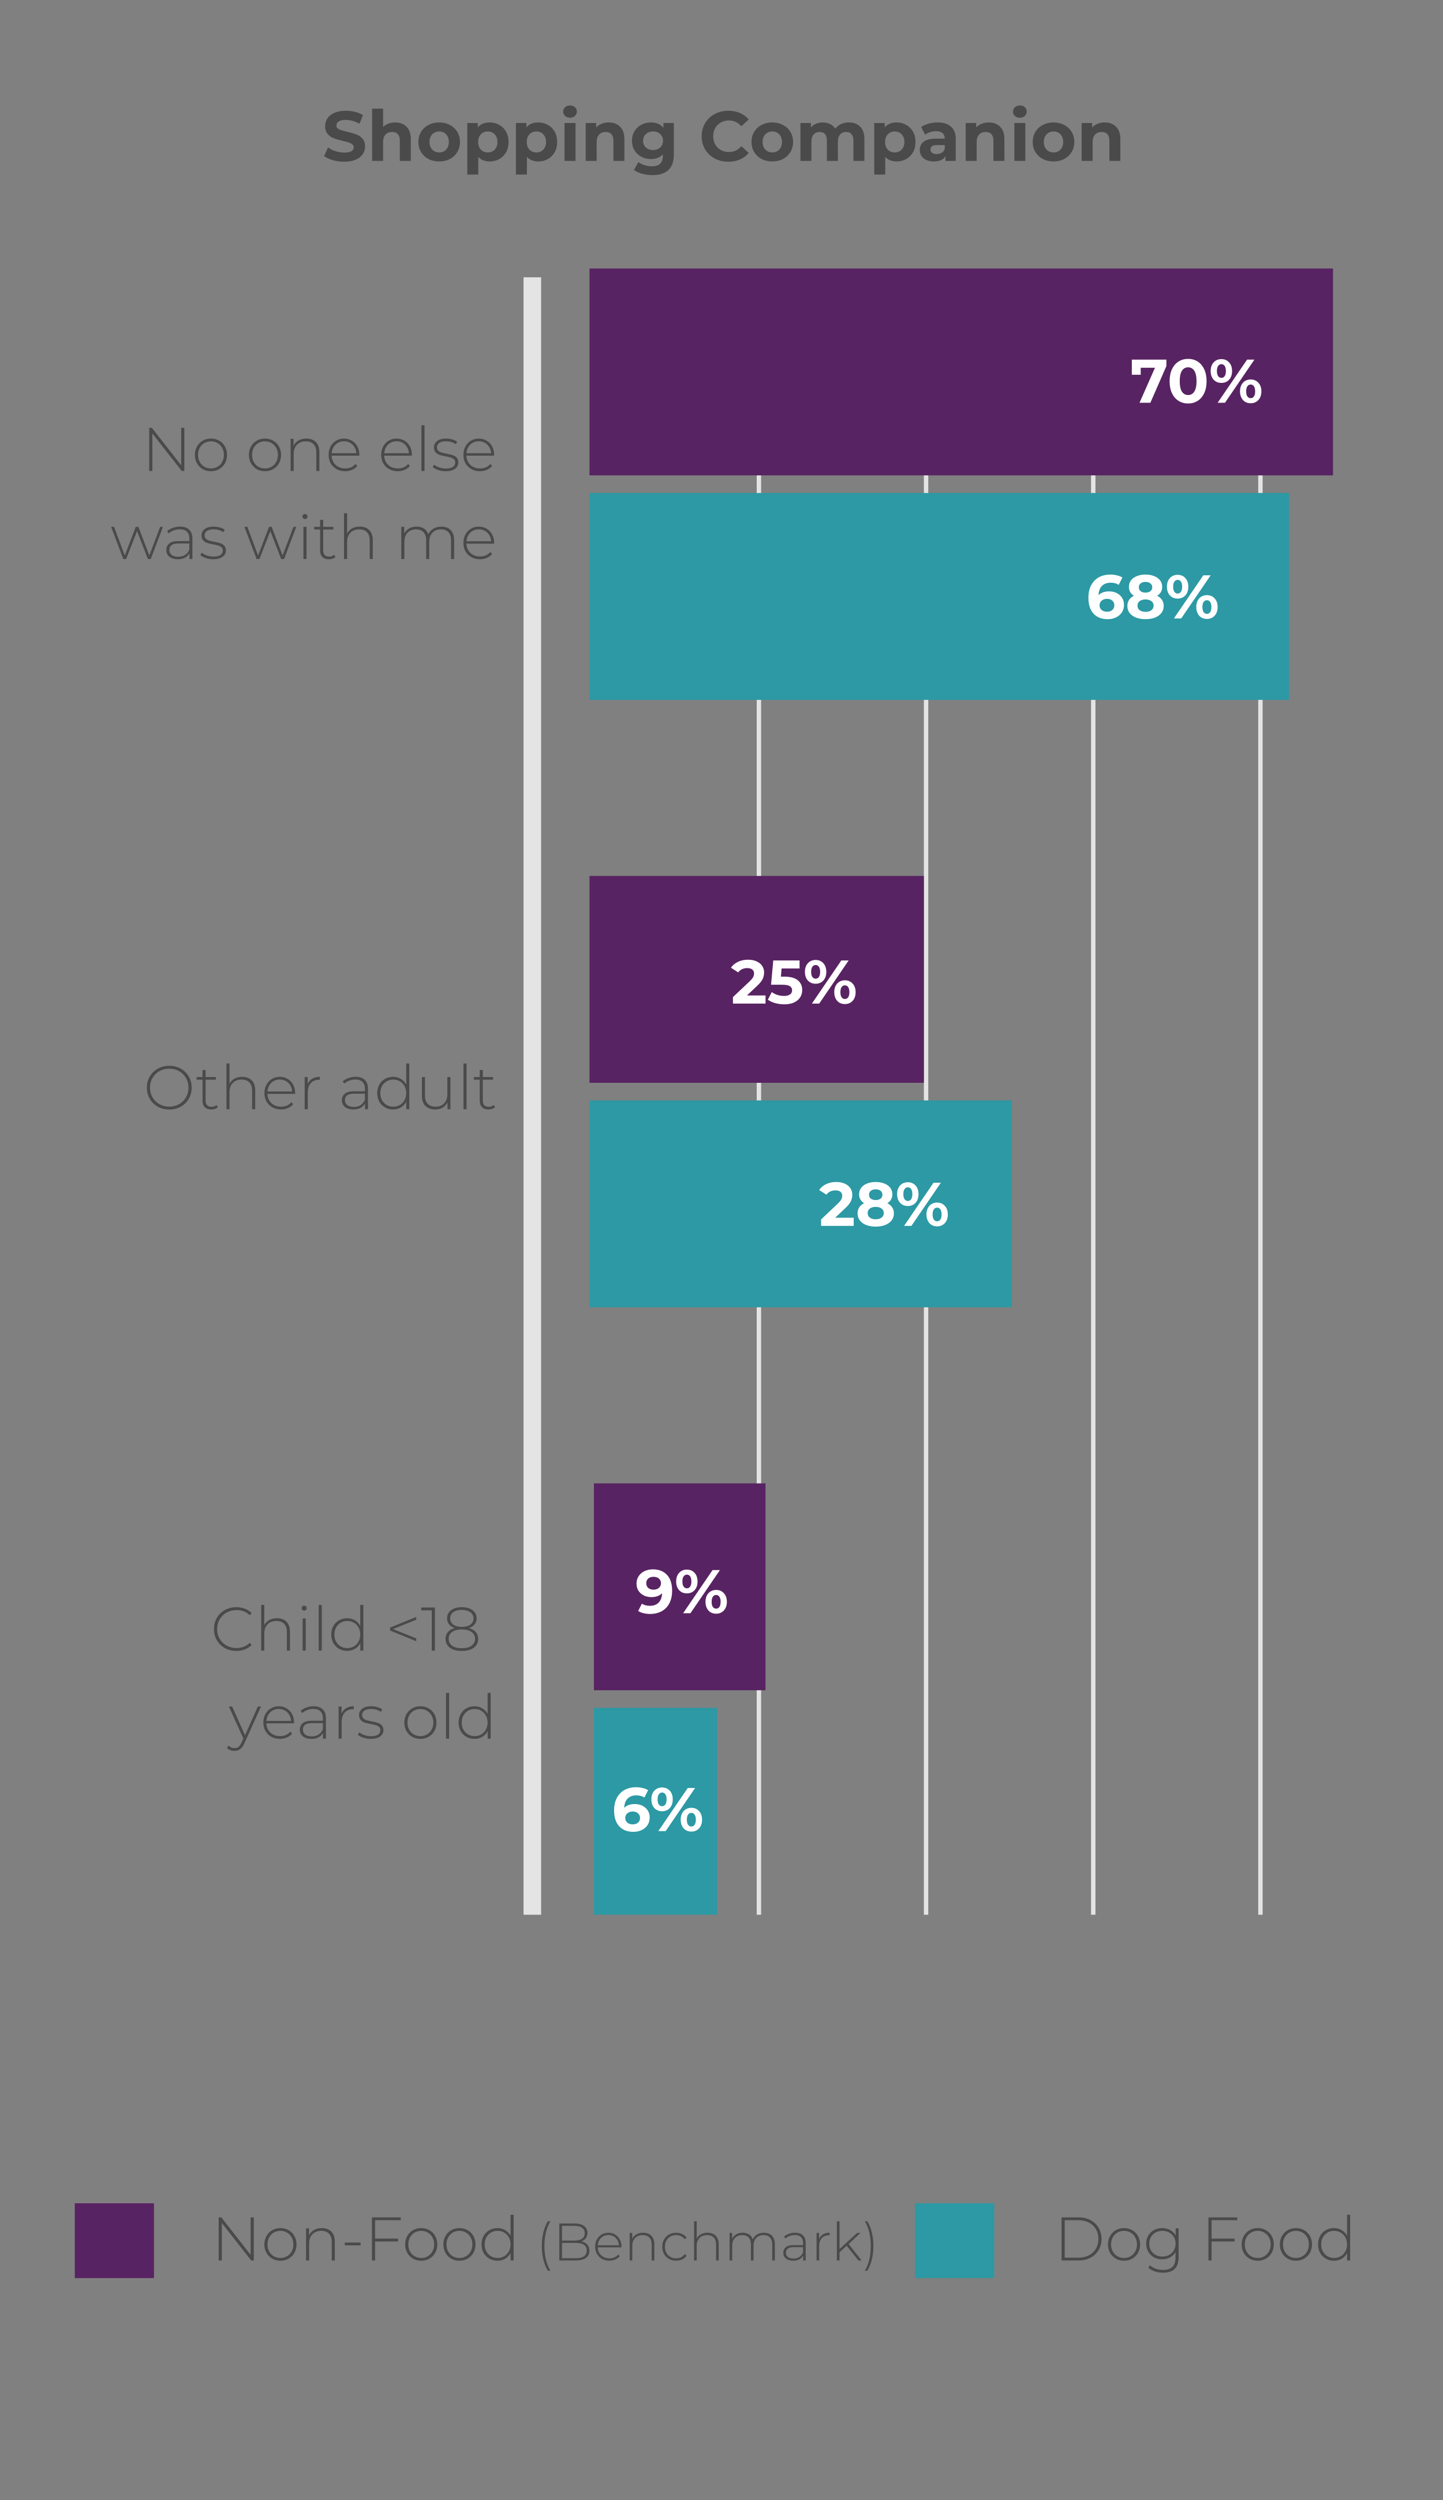 <svg width="328" height="568" viewBox="0 0 328 568" fill="none" xmlns="http://www.w3.org/2000/svg">
<rect x="0" y="0" width="328" height="568" fill="#808080" stroke="none"/>
<g clip-path="url(#clip0_12_308)">
<path d="M241.297 503.753H245.175C246.193 503.753 247.093 503.963 247.877 504.383C248.671 504.803 249.287 505.386 249.725 506.133C250.164 506.87 250.383 507.71 250.383 508.653C250.383 509.596 250.164 510.44 249.725 511.187C249.287 511.924 248.671 512.503 247.877 512.923C247.093 513.343 246.193 513.553 245.175 513.553H241.297V503.753ZM245.119 512.909C246.025 512.909 246.823 512.732 247.513 512.377C248.204 512.013 248.736 511.509 249.109 510.865C249.483 510.221 249.669 509.484 249.669 508.653C249.669 507.822 249.483 507.085 249.109 506.441C248.736 505.797 248.204 505.298 247.513 504.943C246.823 504.579 246.025 504.397 245.119 504.397H242.011V512.909H245.119ZM255.496 513.609C254.805 513.609 254.18 513.45 253.62 513.133C253.069 512.816 252.635 512.377 252.318 511.817C252 511.248 251.842 510.608 251.842 509.899C251.842 509.19 252 508.555 252.318 507.995C252.635 507.426 253.069 506.982 253.62 506.665C254.18 506.348 254.805 506.189 255.496 506.189C256.186 506.189 256.807 506.348 257.358 506.665C257.918 506.982 258.356 507.426 258.674 507.995C258.991 508.555 259.15 509.19 259.15 509.899C259.15 510.608 258.991 511.248 258.674 511.817C258.356 512.377 257.918 512.816 257.358 513.133C256.807 513.45 256.186 513.609 255.496 513.609ZM255.496 512.979C256.056 512.979 256.555 512.848 256.994 512.587C257.442 512.326 257.792 511.962 258.044 511.495C258.305 511.028 258.436 510.496 258.436 509.899C258.436 509.302 258.305 508.77 258.044 508.303C257.792 507.836 257.442 507.472 256.994 507.211C256.555 506.95 256.056 506.819 255.496 506.819C254.936 506.819 254.432 506.95 253.984 507.211C253.545 507.472 253.195 507.836 252.934 508.303C252.682 508.77 252.556 509.302 252.556 509.899C252.556 510.496 252.682 511.028 252.934 511.495C253.195 511.962 253.545 512.326 253.984 512.587C254.432 512.848 254.936 512.979 255.496 512.979ZM267.901 506.245V512.769C267.901 513.982 267.607 514.878 267.019 515.457C266.431 516.036 265.545 516.325 264.359 516.325C263.687 516.325 263.053 516.222 262.455 516.017C261.858 515.812 261.377 515.527 261.013 515.163L261.391 514.631C261.755 514.967 262.194 515.228 262.707 515.415C263.221 515.602 263.767 515.695 264.345 515.695C265.316 515.695 266.035 515.462 266.501 514.995C266.968 514.538 267.201 513.824 267.201 512.853V511.621C266.903 512.153 266.487 512.564 265.955 512.853C265.423 513.142 264.826 513.287 264.163 513.287C263.482 513.287 262.861 513.138 262.301 512.839C261.751 512.531 261.317 512.106 260.999 511.565C260.682 511.024 260.523 510.412 260.523 509.731C260.523 509.05 260.682 508.438 260.999 507.897C261.317 507.356 261.751 506.936 262.301 506.637C262.861 506.338 263.482 506.189 264.163 506.189C264.835 506.189 265.442 506.338 265.983 506.637C266.525 506.936 266.94 507.356 267.229 507.897V506.245H267.901ZM264.219 512.657C264.789 512.657 265.302 512.536 265.759 512.293C266.217 512.041 266.571 511.696 266.823 511.257C267.085 510.809 267.215 510.3 267.215 509.731C267.215 509.162 267.085 508.658 266.823 508.219C266.571 507.78 266.217 507.44 265.759 507.197C265.302 506.945 264.789 506.819 264.219 506.819C263.65 506.819 263.137 506.945 262.679 507.197C262.231 507.44 261.877 507.78 261.615 508.219C261.363 508.658 261.237 509.162 261.237 509.731C261.237 510.3 261.363 510.809 261.615 511.257C261.877 511.696 262.231 512.041 262.679 512.293C263.137 512.536 263.65 512.657 264.219 512.657ZM275.398 504.397V508.583H280.62V509.227H275.398V513.553H274.684V503.753H281.236V504.397H275.398ZM285.888 513.609C285.198 513.609 284.572 513.45 284.012 513.133C283.462 512.816 283.028 512.377 282.71 511.817C282.393 511.248 282.234 510.608 282.234 509.899C282.234 509.19 282.393 508.555 282.71 507.995C283.028 507.426 283.462 506.982 284.012 506.665C284.572 506.348 285.198 506.189 285.888 506.189C286.579 506.189 287.2 506.348 287.75 506.665C288.31 506.982 288.749 507.426 289.066 507.995C289.384 508.555 289.542 509.19 289.542 509.899C289.542 510.608 289.384 511.248 289.066 511.817C288.749 512.377 288.31 512.816 287.75 513.133C287.2 513.45 286.579 513.609 285.888 513.609ZM285.888 512.979C286.448 512.979 286.948 512.848 287.386 512.587C287.834 512.326 288.184 511.962 288.436 511.495C288.698 511.028 288.828 510.496 288.828 509.899C288.828 509.302 288.698 508.77 288.436 508.303C288.184 507.836 287.834 507.472 287.386 507.211C286.948 506.95 286.448 506.819 285.888 506.819C285.328 506.819 284.824 506.95 284.376 507.211C283.938 507.472 283.588 507.836 283.326 508.303C283.074 508.77 282.948 509.302 282.948 509.899C282.948 510.496 283.074 511.028 283.326 511.495C283.588 511.962 283.938 512.326 284.376 512.587C284.824 512.848 285.328 512.979 285.888 512.979ZM294.57 513.609C293.879 513.609 293.254 513.45 292.694 513.133C292.143 512.816 291.709 512.377 291.392 511.817C291.075 511.248 290.916 510.608 290.916 509.899C290.916 509.19 291.075 508.555 291.392 507.995C291.709 507.426 292.143 506.982 292.694 506.665C293.254 506.348 293.879 506.189 294.57 506.189C295.261 506.189 295.881 506.348 296.432 506.665C296.992 506.982 297.431 507.426 297.748 507.995C298.065 508.555 298.224 509.19 298.224 509.899C298.224 510.608 298.065 511.248 297.748 511.817C297.431 512.377 296.992 512.816 296.432 513.133C295.881 513.45 295.261 513.609 294.57 513.609ZM294.57 512.979C295.13 512.979 295.629 512.848 296.068 512.587C296.516 512.326 296.866 511.962 297.118 511.495C297.379 511.028 297.51 510.496 297.51 509.899C297.51 509.302 297.379 508.77 297.118 508.303C296.866 507.836 296.516 507.472 296.068 507.211C295.629 506.95 295.13 506.819 294.57 506.819C294.01 506.819 293.506 506.95 293.058 507.211C292.619 507.472 292.269 507.836 292.008 508.303C291.756 508.77 291.63 509.302 291.63 509.899C291.63 510.496 291.756 511.028 292.008 511.495C292.269 511.962 292.619 512.326 293.058 512.587C293.506 512.848 294.01 512.979 294.57 512.979ZM306.892 503.165V513.553H306.206V511.831C305.916 512.4 305.51 512.839 304.988 513.147C304.465 513.455 303.872 513.609 303.21 513.609C302.528 513.609 301.912 513.45 301.362 513.133C300.811 512.816 300.377 512.377 300.06 511.817C299.752 511.257 299.598 510.618 299.598 509.899C299.598 509.18 299.752 508.541 300.06 507.981C300.377 507.412 300.811 506.973 301.362 506.665C301.912 506.348 302.528 506.189 303.21 506.189C303.863 506.189 304.446 506.343 304.96 506.651C305.482 506.959 305.893 507.388 306.192 507.939V503.165H306.892ZM303.252 512.979C303.812 512.979 304.311 512.848 304.75 512.587C305.198 512.326 305.548 511.962 305.8 511.495C306.061 511.028 306.192 510.496 306.192 509.899C306.192 509.302 306.061 508.77 305.8 508.303C305.548 507.836 305.198 507.472 304.75 507.211C304.311 506.95 303.812 506.819 303.252 506.819C302.692 506.819 302.188 506.95 301.74 507.211C301.301 507.472 300.951 507.836 300.69 508.303C300.438 508.77 300.312 509.302 300.312 509.899C300.312 510.496 300.438 511.028 300.69 511.495C300.951 511.962 301.301 512.326 301.74 512.587C302.188 512.848 302.692 512.979 303.252 512.979Z" fill="#4A4A4A"/>
<path d="M57.688 503.753V513.553H57.1L50.422 505.041V513.553H49.708V503.753H50.31L56.974 512.265V503.753H57.688ZM63.742 513.609C63.052 513.609 62.426 513.45 61.866 513.133C61.316 512.816 60.882 512.377 60.564 511.817C60.247 511.248 60.088 510.608 60.088 509.899C60.088 509.19 60.247 508.555 60.564 507.995C60.882 507.426 61.316 506.982 61.866 506.665C62.426 506.348 63.052 506.189 63.742 506.189C64.433 506.189 65.054 506.348 65.604 506.665C66.164 506.982 66.603 507.426 66.92 507.995C67.238 508.555 67.396 509.19 67.396 509.899C67.396 510.608 67.238 511.248 66.92 511.817C66.603 512.377 66.164 512.816 65.604 513.133C65.054 513.45 64.433 513.609 63.742 513.609ZM63.742 512.979C64.302 512.979 64.802 512.848 65.24 512.587C65.688 512.326 66.038 511.962 66.29 511.495C66.552 511.028 66.682 510.496 66.682 509.899C66.682 509.302 66.552 508.77 66.29 508.303C66.038 507.836 65.688 507.472 65.24 507.211C64.802 506.95 64.302 506.819 63.742 506.819C63.182 506.819 62.678 506.95 62.23 507.211C61.792 507.472 61.442 507.836 61.18 508.303C60.928 508.77 60.802 509.302 60.802 509.899C60.802 510.496 60.928 511.028 61.18 511.495C61.442 511.962 61.792 512.326 62.23 512.587C62.678 512.848 63.182 512.979 63.742 512.979ZM73.138 506.189C74.053 506.189 74.776 506.455 75.308 506.987C75.84 507.519 76.106 508.284 76.106 509.283V513.553H75.406V509.339C75.406 508.518 75.196 507.892 74.776 507.463C74.365 507.034 73.787 506.819 73.04 506.819C72.181 506.819 71.505 507.076 71.01 507.589C70.515 508.102 70.268 508.793 70.268 509.661V513.553H69.568V506.245H70.24V507.827C70.492 507.314 70.865 506.912 71.36 506.623C71.864 506.334 72.457 506.189 73.138 506.189ZM78.372 509.479H81.97V510.109H78.372V509.479ZM85.258 504.397V508.583H90.48V509.227H85.258V513.553H84.544V503.753H91.096V504.397H85.258ZM95.748 513.609C95.058 513.609 94.432 513.45 93.872 513.133C93.322 512.816 92.888 512.377 92.57 511.817C92.253 511.248 92.094 510.608 92.094 509.899C92.094 509.19 92.253 508.555 92.57 507.995C92.888 507.426 93.322 506.982 93.872 506.665C94.432 506.348 95.058 506.189 95.748 506.189C96.439 506.189 97.059 506.348 97.61 506.665C98.17 506.982 98.609 507.426 98.926 507.995C99.243 508.555 99.402 509.19 99.402 509.899C99.402 510.608 99.243 511.248 98.926 511.817C98.609 512.377 98.17 512.816 97.61 513.133C97.059 513.45 96.439 513.609 95.748 513.609ZM95.748 512.979C96.308 512.979 96.808 512.848 97.246 512.587C97.694 512.326 98.044 511.962 98.296 511.495C98.558 511.028 98.688 510.496 98.688 509.899C98.688 509.302 98.558 508.77 98.296 508.303C98.044 507.836 97.694 507.472 97.246 507.211C96.808 506.95 96.308 506.819 95.748 506.819C95.188 506.819 94.684 506.95 94.236 507.211C93.797 507.472 93.448 507.836 93.186 508.303C92.934 508.77 92.808 509.302 92.808 509.899C92.808 510.496 92.934 511.028 93.186 511.495C93.448 511.962 93.797 512.326 94.236 512.587C94.684 512.848 95.188 512.979 95.748 512.979ZM104.43 513.609C103.739 513.609 103.114 513.45 102.554 513.133C102.003 512.816 101.569 512.377 101.252 511.817C100.935 511.248 100.776 510.608 100.776 509.899C100.776 509.19 100.935 508.555 101.252 507.995C101.569 507.426 102.003 506.982 102.554 506.665C103.114 506.348 103.739 506.189 104.43 506.189C105.121 506.189 105.741 506.348 106.292 506.665C106.852 506.982 107.291 507.426 107.608 507.995C107.925 508.555 108.084 509.19 108.084 509.899C108.084 510.608 107.925 511.248 107.608 511.817C107.291 512.377 106.852 512.816 106.292 513.133C105.741 513.45 105.121 513.609 104.43 513.609ZM104.43 512.979C104.99 512.979 105.489 512.848 105.928 512.587C106.376 512.326 106.726 511.962 106.978 511.495C107.239 511.028 107.37 510.496 107.37 509.899C107.37 509.302 107.239 508.77 106.978 508.303C106.726 507.836 106.376 507.472 105.928 507.211C105.489 506.95 104.99 506.819 104.43 506.819C103.87 506.819 103.366 506.95 102.918 507.211C102.479 507.472 102.129 507.836 101.868 508.303C101.616 508.77 101.49 509.302 101.49 509.899C101.49 510.496 101.616 511.028 101.868 511.495C102.129 511.962 102.479 512.326 102.918 512.587C103.366 512.848 103.87 512.979 104.43 512.979ZM116.751 503.165V513.553H116.065V511.831C115.776 512.4 115.37 512.839 114.847 513.147C114.325 513.455 113.732 513.609 113.069 513.609C112.388 513.609 111.772 513.45 111.221 513.133C110.671 512.816 110.237 512.377 109.919 511.817C109.611 511.257 109.457 510.618 109.457 509.899C109.457 509.18 109.611 508.541 109.919 507.981C110.237 507.412 110.671 506.973 111.221 506.665C111.772 506.348 112.388 506.189 113.069 506.189C113.723 506.189 114.306 506.343 114.819 506.651C115.342 506.959 115.753 507.388 116.051 507.939V503.165H116.751ZM113.111 512.979C113.671 512.979 114.171 512.848 114.609 512.587C115.057 512.326 115.407 511.962 115.659 511.495C115.921 511.028 116.051 510.496 116.051 509.899C116.051 509.302 115.921 508.77 115.659 508.303C115.407 507.836 115.057 507.472 114.609 507.211C114.171 506.95 113.671 506.819 113.111 506.819C112.551 506.819 112.047 506.95 111.599 507.211C111.161 507.472 110.811 507.836 110.549 508.303C110.297 508.77 110.171 509.302 110.171 509.899C110.171 510.496 110.297 511.028 110.549 511.495C110.811 511.962 111.161 512.326 111.599 512.587C112.047 512.848 112.551 512.979 113.111 512.979ZM124.526 515.881C124.086 515.145 123.746 514.301 123.506 513.349C123.274 512.397 123.158 511.369 123.158 510.265C123.158 509.161 123.274 508.129 123.506 507.169C123.746 506.201 124.086 505.361 124.526 504.649H125.102C124.198 506.193 123.746 508.065 123.746 510.265C123.746 512.465 124.198 514.337 125.102 515.881H124.526ZM132.126 509.221C132.726 509.333 133.182 509.569 133.494 509.929C133.814 510.289 133.974 510.757 133.974 511.333C133.974 512.045 133.714 512.593 133.194 512.977C132.674 513.361 131.902 513.553 130.878 513.553H127.134V505.153H130.638C131.55 505.153 132.258 505.341 132.762 505.717C133.274 506.085 133.53 506.613 133.53 507.301C133.53 507.781 133.402 508.185 133.146 508.513C132.898 508.841 132.558 509.077 132.126 509.221ZM127.746 505.681V509.029H130.614C131.35 509.029 131.914 508.889 132.306 508.609C132.706 508.321 132.906 507.901 132.906 507.349C132.906 506.805 132.706 506.393 132.306 506.113C131.914 505.825 131.35 505.681 130.614 505.681H127.746ZM130.878 513.025C131.694 513.025 132.31 512.885 132.726 512.605C133.15 512.317 133.362 511.877 133.362 511.285C133.362 510.693 133.15 510.257 132.726 509.977C132.31 509.697 131.694 509.557 130.878 509.557H127.746V513.025H130.878ZM141.257 510.565H135.869C135.885 511.053 136.009 511.489 136.241 511.873C136.473 512.249 136.785 512.541 137.177 512.749C137.577 512.957 138.025 513.061 138.521 513.061C138.929 513.061 139.305 512.989 139.649 512.845C140.001 512.693 140.293 512.473 140.525 512.185L140.873 512.581C140.601 512.909 140.257 513.161 139.841 513.337C139.433 513.513 138.989 513.601 138.509 513.601C137.885 513.601 137.329 513.465 136.841 513.193C136.353 512.921 135.969 512.545 135.689 512.065C135.417 511.585 135.281 511.037 135.281 510.421C135.281 509.813 135.409 509.269 135.665 508.789C135.929 508.301 136.289 507.921 136.745 507.649C137.201 507.377 137.713 507.241 138.281 507.241C138.849 507.241 139.357 507.377 139.805 507.649C140.261 507.913 140.617 508.285 140.873 508.765C141.137 509.245 141.269 509.789 141.269 510.397L141.257 510.565ZM138.281 507.769C137.841 507.769 137.445 507.869 137.093 508.069C136.741 508.261 136.457 508.537 136.241 508.897C136.033 509.249 135.913 509.649 135.881 510.097H140.681C140.657 509.649 140.537 509.249 140.321 508.897C140.105 508.545 139.821 508.269 139.469 508.069C139.117 507.869 138.721 507.769 138.281 507.769ZM146.186 507.241C146.97 507.241 147.59 507.469 148.046 507.925C148.502 508.381 148.73 509.037 148.73 509.893V513.553H148.13V509.941C148.13 509.237 147.95 508.701 147.59 508.333C147.238 507.965 146.742 507.781 146.102 507.781C145.366 507.781 144.786 508.001 144.362 508.441C143.938 508.881 143.726 509.473 143.726 510.217V513.553H143.126V507.289H143.702V508.645C143.918 508.205 144.238 507.861 144.662 507.613C145.094 507.365 145.602 507.241 146.186 507.241ZM153.695 513.601C153.087 513.601 152.543 513.465 152.063 513.193C151.583 512.921 151.207 512.545 150.935 512.065C150.663 511.577 150.527 511.029 150.527 510.421C150.527 509.805 150.663 509.257 150.935 508.777C151.207 508.289 151.583 507.913 152.063 507.649C152.543 507.377 153.087 507.241 153.695 507.241C154.199 507.241 154.655 507.341 155.063 507.541C155.479 507.733 155.815 508.017 156.071 508.393L155.627 508.717C155.403 508.405 155.123 508.173 154.787 508.021C154.459 507.861 154.095 507.781 153.695 507.781C153.207 507.781 152.767 507.893 152.375 508.117C151.991 508.333 151.687 508.641 151.463 509.041C151.247 509.441 151.139 509.901 151.139 510.421C151.139 510.941 151.247 511.401 151.463 511.801C151.687 512.201 151.991 512.513 152.375 512.737C152.767 512.953 153.207 513.061 153.695 513.061C154.095 513.061 154.459 512.985 154.787 512.833C155.123 512.673 155.403 512.437 155.627 512.125L156.071 512.449C155.815 512.825 155.479 513.113 155.063 513.313C154.655 513.505 154.199 513.601 153.695 513.601ZM160.822 507.241C161.606 507.241 162.226 507.469 162.682 507.925C163.138 508.381 163.366 509.037 163.366 509.893V513.553H162.766V509.941C162.766 509.237 162.586 508.701 162.226 508.333C161.874 507.965 161.378 507.781 160.738 507.781C160.002 507.781 159.422 508.001 158.998 508.441C158.574 508.881 158.362 509.473 158.362 510.217V513.553H157.762V504.649H158.362V508.597C158.578 508.165 158.898 507.833 159.322 507.601C159.746 507.361 160.246 507.241 160.822 507.241ZM173.636 507.241C174.412 507.241 175.02 507.469 175.46 507.925C175.908 508.381 176.132 509.037 176.132 509.893V513.553H175.532V509.941C175.532 509.237 175.36 508.701 175.016 508.333C174.672 507.965 174.192 507.781 173.576 507.781C172.872 507.781 172.312 508.001 171.896 508.441C171.488 508.881 171.284 509.473 171.284 510.217V513.553H170.684V509.941C170.684 509.237 170.512 508.701 170.168 508.333C169.824 507.965 169.344 507.781 168.728 507.781C168.024 507.781 167.464 508.001 167.048 508.441C166.64 508.881 166.436 509.473 166.436 510.217V513.553H165.836V507.289H166.412V508.633C166.62 508.193 166.928 507.853 167.336 507.613C167.752 507.365 168.244 507.241 168.812 507.241C169.38 507.241 169.86 507.369 170.252 507.625C170.652 507.881 170.936 508.257 171.104 508.753C171.312 508.289 171.636 507.921 172.076 507.649C172.524 507.377 173.044 507.241 173.636 507.241ZM180.722 507.241C181.498 507.241 182.094 507.441 182.51 507.841C182.926 508.233 183.134 508.813 183.134 509.581V513.553H182.558V512.437C182.358 512.805 182.066 513.093 181.682 513.301C181.298 513.501 180.838 513.601 180.302 513.601C179.606 513.601 179.054 513.437 178.646 513.109C178.246 512.781 178.046 512.349 178.046 511.813C178.046 511.293 178.23 510.873 178.598 510.553C178.974 510.225 179.57 510.061 180.386 510.061H182.534V509.557C182.534 508.973 182.374 508.529 182.054 508.225C181.742 507.921 181.282 507.769 180.674 507.769C180.258 507.769 179.858 507.841 179.474 507.985C179.098 508.129 178.778 508.321 178.514 508.561L178.214 508.129C178.526 507.849 178.902 507.633 179.342 507.481C179.782 507.321 180.242 507.241 180.722 507.241ZM180.386 513.109C180.906 513.109 181.346 512.989 181.706 512.749C182.074 512.509 182.35 512.161 182.534 511.705V510.529H180.398C179.782 510.529 179.334 510.641 179.054 510.865C178.782 511.089 178.646 511.397 178.646 511.789C178.646 512.197 178.798 512.521 179.102 512.761C179.406 512.993 179.834 513.109 180.386 513.109ZM186.182 508.657C186.374 508.201 186.674 507.853 187.082 507.613C187.49 507.365 187.986 507.241 188.57 507.241V507.829L188.426 507.817C187.73 507.817 187.186 508.037 186.794 508.477C186.402 508.909 186.206 509.513 186.206 510.289V513.553H185.606V507.289H186.182V508.657ZM192.455 510.205L190.823 511.693V513.553H190.223V504.649H190.823V510.949L194.831 507.289H195.599L192.899 509.821L195.863 513.553H195.119L192.455 510.205ZM196.582 515.881C197.046 515.097 197.386 514.241 197.602 513.313C197.818 512.385 197.926 511.369 197.926 510.265C197.926 509.161 197.818 508.145 197.602 507.217C197.386 506.289 197.046 505.433 196.582 504.649H197.146C197.594 505.361 197.934 506.201 198.166 507.169C198.406 508.129 198.526 509.161 198.526 510.265C198.526 511.369 198.406 512.401 198.166 513.361C197.934 514.313 197.594 515.153 197.146 515.881H196.582Z" fill="#4A4A4A"/>
<rect x="17" y="500.553" width="18" height="17" fill="#582362"/>
<rect x="208" y="500.553" width="18" height="17" fill="#2C99A4"/>
<path d="M78.235 36.745C77.349 36.745 76.491 36.628 75.659 36.393C74.837 36.148 74.176 35.833 73.675 35.449L74.555 33.497C75.035 33.849 75.605 34.132 76.267 34.345C76.928 34.558 77.589 34.665 78.251 34.665C78.987 34.665 79.531 34.558 79.883 34.345C80.235 34.121 80.411 33.828 80.411 33.465C80.411 33.198 80.304 32.98 80.091 32.809C79.888 32.628 79.621 32.484 79.291 32.377C78.971 32.27 78.533 32.153 77.979 32.025C77.125 31.822 76.427 31.62 75.883 31.417C75.339 31.214 74.869 30.889 74.475 30.441C74.091 29.993 73.899 29.396 73.899 28.649C73.899 27.998 74.075 27.412 74.427 26.889C74.779 26.356 75.307 25.934 76.011 25.625C76.725 25.316 77.595 25.161 78.619 25.161C79.333 25.161 80.032 25.246 80.715 25.417C81.397 25.588 81.995 25.833 82.507 26.153L81.707 28.121C80.672 27.534 79.637 27.241 78.603 27.241C77.877 27.241 77.339 27.358 76.987 27.593C76.645 27.828 76.475 28.137 76.475 28.521C76.475 28.905 76.672 29.193 77.067 29.385C77.472 29.566 78.085 29.748 78.907 29.929C79.76 30.132 80.459 30.334 81.003 30.537C81.547 30.74 82.011 31.06 82.395 31.497C82.789 31.934 82.987 32.526 82.987 33.273C82.987 33.913 82.805 34.5 82.443 35.033C82.091 35.556 81.557 35.972 80.843 36.281C80.128 36.59 79.259 36.745 78.235 36.745ZM89.814 27.817C90.88 27.817 91.739 28.137 92.39 28.777C93.051 29.417 93.382 30.366 93.382 31.625V36.553H90.886V32.009C90.886 31.326 90.736 30.82 90.438 30.489C90.139 30.148 89.707 29.977 89.142 29.977C88.512 29.977 88.011 30.174 87.638 30.569C87.264 30.953 87.078 31.529 87.078 32.297V36.553H84.582V24.681H87.078V28.841C87.408 28.51 87.808 28.26 88.278 28.089C88.747 27.908 89.259 27.817 89.814 27.817ZM99.834 36.681C98.927 36.681 98.111 36.494 97.386 36.121C96.671 35.737 96.111 35.209 95.706 34.537C95.301 33.865 95.098 33.102 95.098 32.249C95.098 31.396 95.301 30.633 95.706 29.961C96.111 29.289 96.671 28.766 97.386 28.393C98.111 28.009 98.927 27.817 99.834 27.817C100.741 27.817 101.551 28.009 102.266 28.393C102.981 28.766 103.541 29.289 103.946 29.961C104.351 30.633 104.554 31.396 104.554 32.249C104.554 33.102 104.351 33.865 103.946 34.537C103.541 35.209 102.981 35.737 102.266 36.121C101.551 36.494 100.741 36.681 99.834 36.681ZM99.834 34.633C100.474 34.633 100.997 34.42 101.402 33.993C101.818 33.556 102.026 32.974 102.026 32.249C102.026 31.524 101.818 30.948 101.402 30.521C100.997 30.084 100.474 29.865 99.834 29.865C99.194 29.865 98.666 30.084 98.25 30.521C97.834 30.948 97.626 31.524 97.626 32.249C97.626 32.974 97.834 33.556 98.25 33.993C98.666 34.42 99.194 34.633 99.834 34.633ZM111.31 27.817C112.11 27.817 112.836 28.004 113.486 28.377C114.148 28.74 114.665 29.257 115.038 29.929C115.412 30.59 115.598 31.364 115.598 32.249C115.598 33.134 115.412 33.913 115.038 34.585C114.665 35.246 114.148 35.764 113.486 36.137C112.836 36.5 112.11 36.681 111.31 36.681C110.212 36.681 109.348 36.334 108.718 35.641V39.657H106.222V27.945H108.606V28.937C109.225 28.19 110.126 27.817 111.31 27.817ZM110.878 34.633C111.518 34.633 112.041 34.42 112.446 33.993C112.862 33.556 113.07 32.974 113.07 32.249C113.07 31.524 112.862 30.948 112.446 30.521C112.041 30.084 111.518 29.865 110.878 29.865C110.238 29.865 109.71 30.084 109.294 30.521C108.889 30.948 108.686 31.524 108.686 32.249C108.686 32.974 108.889 33.556 109.294 33.993C109.71 34.42 110.238 34.633 110.878 34.633ZM122.357 27.817C123.157 27.817 123.883 28.004 124.533 28.377C125.195 28.74 125.712 29.257 126.085 29.929C126.459 30.59 126.645 31.364 126.645 32.249C126.645 33.134 126.459 33.913 126.085 34.585C125.712 35.246 125.195 35.764 124.533 36.137C123.883 36.5 123.157 36.681 122.357 36.681C121.259 36.681 120.395 36.334 119.765 35.641V39.657H117.269V27.945H119.653V28.937C120.272 28.19 121.173 27.817 122.357 27.817ZM121.925 34.633C122.565 34.633 123.088 34.42 123.493 33.993C123.909 33.556 124.117 32.974 124.117 32.249C124.117 31.524 123.909 30.948 123.493 30.521C123.088 30.084 122.565 29.865 121.925 29.865C121.285 29.865 120.757 30.084 120.341 30.521C119.936 30.948 119.733 31.524 119.733 32.249C119.733 32.974 119.936 33.556 120.341 33.993C120.757 34.42 121.285 34.633 121.925 34.633ZM128.316 27.945H130.812V36.553H128.316V27.945ZM129.564 26.745C129.105 26.745 128.732 26.612 128.444 26.345C128.156 26.078 128.012 25.748 128.012 25.353C128.012 24.958 128.156 24.628 128.444 24.361C128.732 24.094 129.105 23.961 129.564 23.961C130.023 23.961 130.396 24.089 130.684 24.345C130.972 24.601 131.116 24.921 131.116 25.305C131.116 25.721 130.972 26.068 130.684 26.345C130.396 26.612 130.023 26.745 129.564 26.745ZM138.361 27.817C139.427 27.817 140.286 28.137 140.937 28.777C141.598 29.417 141.929 30.366 141.929 31.625V36.553H139.433V32.009C139.433 31.326 139.283 30.82 138.985 30.489C138.686 30.148 138.254 29.977 137.689 29.977C137.059 29.977 136.558 30.174 136.185 30.569C135.811 30.953 135.625 31.529 135.625 32.297V36.553H133.129V27.945H135.513V28.953C135.843 28.59 136.254 28.313 136.745 28.121C137.235 27.918 137.774 27.817 138.361 27.817ZM153.165 27.945V35.113C153.165 36.692 152.754 37.865 151.933 38.633C151.111 39.401 149.911 39.785 148.333 39.785C147.501 39.785 146.711 39.684 145.965 39.481C145.218 39.278 144.599 38.985 144.109 38.601L145.101 36.809C145.463 37.108 145.922 37.342 146.477 37.513C147.031 37.694 147.586 37.785 148.141 37.785C149.005 37.785 149.639 37.588 150.045 37.193C150.461 36.809 150.669 36.222 150.669 35.433V35.065C150.018 35.78 149.111 36.137 147.949 36.137C147.159 36.137 146.434 35.966 145.773 35.625C145.122 35.273 144.605 34.782 144.221 34.153C143.837 33.524 143.645 32.798 143.645 31.977C143.645 31.156 143.837 30.43 144.221 29.801C144.605 29.172 145.122 28.686 145.773 28.345C146.434 27.993 147.159 27.817 147.949 27.817C149.197 27.817 150.146 28.228 150.797 29.049V27.945H153.165ZM148.445 34.089C149.106 34.089 149.645 33.897 150.061 33.513C150.487 33.118 150.701 32.606 150.701 31.977C150.701 31.348 150.487 30.841 150.061 30.457C149.645 30.062 149.106 29.865 148.445 29.865C147.783 29.865 147.239 30.062 146.813 30.457C146.386 30.841 146.173 31.348 146.173 31.977C146.173 32.606 146.386 33.118 146.813 33.513C147.239 33.897 147.783 34.089 148.445 34.089ZM165.555 36.745C164.414 36.745 163.379 36.5 162.451 36.009C161.534 35.508 160.809 34.82 160.275 33.945C159.753 33.06 159.491 32.062 159.491 30.953C159.491 29.844 159.753 28.852 160.275 27.977C160.809 27.092 161.534 26.404 162.451 25.913C163.379 25.412 164.419 25.161 165.571 25.161C166.542 25.161 167.417 25.332 168.195 25.673C168.985 26.014 169.646 26.505 170.179 27.145L168.515 28.681C167.758 27.806 166.819 27.369 165.699 27.369C165.006 27.369 164.387 27.524 163.843 27.833C163.299 28.132 162.873 28.553 162.563 29.097C162.265 29.641 162.115 30.26 162.115 30.953C162.115 31.646 162.265 32.265 162.563 32.809C162.873 33.353 163.299 33.78 163.843 34.089C164.387 34.388 165.006 34.537 165.699 34.537C166.819 34.537 167.758 34.094 168.515 33.209L170.179 34.745C169.646 35.396 168.985 35.892 168.195 36.233C167.406 36.574 166.526 36.745 165.555 36.745ZM175.553 36.681C174.646 36.681 173.83 36.494 173.105 36.121C172.39 35.737 171.83 35.209 171.425 34.537C171.019 33.865 170.817 33.102 170.817 32.249C170.817 31.396 171.019 30.633 171.425 29.961C171.83 29.289 172.39 28.766 173.105 28.393C173.83 28.009 174.646 27.817 175.553 27.817C176.459 27.817 177.27 28.009 177.985 28.393C178.699 28.766 179.259 29.289 179.665 29.961C180.07 30.633 180.273 31.396 180.273 32.249C180.273 33.102 180.07 33.865 179.665 34.537C179.259 35.209 178.699 35.737 177.985 36.121C177.27 36.494 176.459 36.681 175.553 36.681ZM175.553 34.633C176.193 34.633 176.715 34.42 177.121 33.993C177.537 33.556 177.745 32.974 177.745 32.249C177.745 31.524 177.537 30.948 177.121 30.521C176.715 30.084 176.193 29.865 175.553 29.865C174.913 29.865 174.385 30.084 173.969 30.521C173.553 30.948 173.345 31.524 173.345 32.249C173.345 32.974 173.553 33.556 173.969 33.993C174.385 34.42 174.913 34.633 175.553 34.633ZM192.965 27.817C194.042 27.817 194.896 28.137 195.525 28.777C196.165 29.406 196.485 30.356 196.485 31.625V36.553H193.989V32.009C193.989 31.326 193.845 30.82 193.557 30.489C193.28 30.148 192.88 29.977 192.357 29.977C191.77 29.977 191.306 30.169 190.965 30.553C190.624 30.926 190.453 31.486 190.453 32.233V36.553H187.957V32.009C187.957 30.654 187.413 29.977 186.325 29.977C185.749 29.977 185.29 30.169 184.949 30.553C184.608 30.926 184.437 31.486 184.437 32.233V36.553H181.941V27.945H184.325V28.937C184.645 28.574 185.034 28.297 185.493 28.105C185.962 27.913 186.474 27.817 187.029 27.817C187.637 27.817 188.186 27.94 188.677 28.185C189.168 28.42 189.562 28.766 189.861 29.225C190.213 28.777 190.656 28.43 191.189 28.185C191.733 27.94 192.325 27.817 192.965 27.817ZM203.81 27.817C204.61 27.817 205.336 28.004 205.986 28.377C206.648 28.74 207.165 29.257 207.538 29.929C207.912 30.59 208.098 31.364 208.098 32.249C208.098 33.134 207.912 33.913 207.538 34.585C207.165 35.246 206.648 35.764 205.986 36.137C205.336 36.5 204.61 36.681 203.81 36.681C202.712 36.681 201.848 36.334 201.218 35.641V39.657H198.722V27.945H201.106V28.937C201.725 28.19 202.626 27.817 203.81 27.817ZM203.378 34.633C204.018 34.633 204.541 34.42 204.946 33.993C205.362 33.556 205.57 32.974 205.57 32.249C205.57 31.524 205.362 30.948 204.946 30.521C204.541 30.084 204.018 29.865 203.378 29.865C202.738 29.865 202.21 30.084 201.794 30.521C201.389 30.948 201.186 31.524 201.186 32.249C201.186 32.974 201.389 33.556 201.794 33.993C202.21 34.42 202.738 34.633 203.378 34.633ZM213.101 27.817C214.434 27.817 215.458 28.137 216.173 28.777C216.887 29.406 217.245 30.361 217.245 31.641V36.553H214.909V35.481C214.439 36.281 213.565 36.681 212.285 36.681C211.623 36.681 211.047 36.569 210.557 36.345C210.077 36.121 209.709 35.812 209.453 35.417C209.197 35.022 209.069 34.574 209.069 34.073C209.069 33.273 209.367 32.644 209.965 32.185C210.573 31.726 211.506 31.497 212.765 31.497H214.749C214.749 30.953 214.583 30.537 214.253 30.249C213.922 29.95 213.426 29.801 212.765 29.801C212.306 29.801 211.853 29.876 211.405 30.025C210.967 30.164 210.594 30.356 210.285 30.601L209.389 28.857C209.858 28.526 210.418 28.27 211.069 28.089C211.73 27.908 212.407 27.817 213.101 27.817ZM212.909 35.001C213.335 35.001 213.714 34.905 214.045 34.713C214.375 34.51 214.61 34.217 214.749 33.833V32.953H213.037C212.013 32.953 211.501 33.289 211.501 33.961C211.501 34.281 211.623 34.537 211.869 34.729C212.125 34.91 212.471 35.001 212.909 35.001ZM224.736 27.817C225.802 27.817 226.661 28.137 227.312 28.777C227.973 29.417 228.304 30.366 228.304 31.625V36.553H225.808V32.009C225.808 31.326 225.658 30.82 225.36 30.489C225.061 30.148 224.629 29.977 224.064 29.977C223.434 29.977 222.933 30.174 222.56 30.569C222.186 30.953 222 31.529 222 32.297V36.553H219.504V27.945H221.888V28.953C222.218 28.59 222.629 28.313 223.12 28.121C223.61 27.918 224.149 27.817 224.736 27.817ZM230.566 27.945H233.062V36.553H230.566V27.945ZM231.814 26.745C231.355 26.745 230.982 26.612 230.694 26.345C230.406 26.078 230.262 25.748 230.262 25.353C230.262 24.958 230.406 24.628 230.694 24.361C230.982 24.094 231.355 23.961 231.814 23.961C232.273 23.961 232.646 24.089 232.934 24.345C233.222 24.601 233.366 24.921 233.366 25.305C233.366 25.721 233.222 26.068 232.934 26.345C232.646 26.612 232.273 26.745 231.814 26.745ZM239.475 36.681C238.568 36.681 237.752 36.494 237.027 36.121C236.312 35.737 235.752 35.209 235.347 34.537C234.941 33.865 234.739 33.102 234.739 32.249C234.739 31.396 234.941 30.633 235.347 29.961C235.752 29.289 236.312 28.766 237.027 28.393C237.752 28.009 238.568 27.817 239.475 27.817C240.381 27.817 241.192 28.009 241.907 28.393C242.621 28.766 243.181 29.289 243.587 29.961C243.992 30.633 244.195 31.396 244.195 32.249C244.195 33.102 243.992 33.865 243.587 34.537C243.181 35.209 242.621 35.737 241.907 36.121C241.192 36.494 240.381 36.681 239.475 36.681ZM239.475 34.633C240.115 34.633 240.637 34.42 241.043 33.993C241.459 33.556 241.667 32.974 241.667 32.249C241.667 31.524 241.459 30.948 241.043 30.521C240.637 30.084 240.115 29.865 239.475 29.865C238.835 29.865 238.307 30.084 237.891 30.521C237.475 30.948 237.267 31.524 237.267 32.249C237.267 32.974 237.475 33.556 237.891 33.993C238.307 34.42 238.835 34.633 239.475 34.633ZM251.095 27.817C252.162 27.817 253.02 28.137 253.671 28.777C254.332 29.417 254.663 30.366 254.663 31.625V36.553H252.167V32.009C252.167 31.326 252.018 30.82 251.719 30.489C251.42 30.148 250.988 29.977 250.423 29.977C249.794 29.977 249.292 30.174 248.919 30.569C248.546 30.953 248.359 31.529 248.359 32.297V36.553H245.863V27.945H248.247V28.953C248.578 28.59 248.988 28.313 249.479 28.121C249.97 27.918 250.508 27.817 251.095 27.817Z" fill="#4A4A4A"/>
<line x1="286.5" y1="63" x2="286.5" y2="435" stroke="#E4E4E4"/>
<line x1="210.5" y1="63" x2="210.5" y2="435" stroke="#E4E4E4"/>
<line x1="248.5" y1="63" x2="248.5" y2="435" stroke="#E4E4E4"/>
<line x1="172.5" y1="63" x2="172.5" y2="435" stroke="#E4E4E4"/>
<line x1="121" y1="63" x2="121" y2="435" stroke="#E4E4E4" stroke-width="4"/>
<path d="M41.901 97.2L41.901 107L41.313 107L34.635 98.488L34.635 107L33.921 107L33.921 97.2L34.523 97.2L41.187 105.712L41.187 97.2L41.901 97.2ZM47.955 107.056C47.264 107.056 46.639 106.897 46.079 106.58C45.529 106.263 45.094 105.824 44.777 105.264C44.46 104.695 44.301 104.055 44.301 103.346C44.301 102.637 44.46 102.002 44.777 101.442C45.094 100.873 45.529 100.429 46.079 100.112C46.639 99.795 47.264 99.636 47.955 99.636C48.646 99.636 49.267 99.795 49.817 100.112C50.377 100.429 50.816 100.873 51.133 101.442C51.45 102.002 51.609 102.637 51.609 103.346C51.609 104.055 51.45 104.695 51.133 105.264C50.816 105.824 50.377 106.263 49.817 106.58C49.267 106.897 48.646 107.056 47.955 107.056ZM47.955 106.426C48.515 106.426 49.014 106.295 49.453 106.034C49.901 105.773 50.251 105.409 50.503 104.942C50.764 104.475 50.895 103.943 50.895 103.346C50.895 102.749 50.764 102.217 50.503 101.75C50.251 101.283 49.901 100.919 49.453 100.658C49.014 100.397 48.515 100.266 47.955 100.266C47.395 100.266 46.891 100.397 46.443 100.658C46.005 100.919 45.654 101.283 45.393 101.75C45.141 102.217 45.015 102.749 45.015 103.346C45.015 103.943 45.141 104.475 45.393 104.942C45.654 105.409 46.005 105.773 46.443 106.034C46.891 106.295 47.395 106.426 47.955 106.426ZM60.233 107.056C59.542 107.056 58.916 106.897 58.356 106.58C57.806 106.263 57.372 105.824 57.054 105.264C56.737 104.695 56.578 104.055 56.578 103.346C56.578 102.637 56.737 102.002 57.054 101.442C57.372 100.873 57.806 100.429 58.356 100.112C58.916 99.795 59.542 99.636 60.233 99.636C60.923 99.636 61.544 99.795 62.094 100.112C62.654 100.429 63.093 100.873 63.41 101.442C63.728 102.002 63.886 102.637 63.886 103.346C63.886 104.055 63.728 104.695 63.41 105.264C63.093 105.824 62.654 106.263 62.094 106.58C61.544 106.897 60.923 107.056 60.233 107.056ZM60.233 106.426C60.792 106.426 61.292 106.295 61.73 106.034C62.178 105.773 62.529 105.409 62.781 104.942C63.042 104.475 63.172 103.943 63.172 103.346C63.172 102.749 63.042 102.217 62.781 101.75C62.529 101.283 62.178 100.919 61.73 100.658C61.292 100.397 60.792 100.266 60.233 100.266C59.672 100.266 59.169 100.397 58.721 100.658C58.282 100.919 57.932 101.283 57.67 101.75C57.419 102.217 57.292 102.749 57.292 103.346C57.292 103.943 57.419 104.475 57.67 104.942C57.932 105.409 58.282 105.773 58.721 106.034C59.169 106.295 59.672 106.426 60.233 106.426ZM69.628 99.636C70.543 99.636 71.266 99.902 71.798 100.434C72.33 100.966 72.596 101.731 72.596 102.73L72.596 107L71.896 107L71.896 102.786C71.896 101.965 71.686 101.339 71.266 100.91C70.856 100.481 70.277 100.266 69.53 100.266C68.671 100.266 67.995 100.523 67.5 101.036C67.005 101.549 66.758 102.24 66.758 103.108L66.758 107L66.058 107L66.058 99.692L66.73 99.692L66.73 101.274C66.982 100.761 67.356 100.359 67.85 100.07C68.354 99.781 68.947 99.636 69.628 99.636ZM81.666 103.514L75.38 103.514C75.398 104.083 75.543 104.592 75.814 105.04C76.084 105.479 76.448 105.819 76.906 106.062C77.372 106.305 77.895 106.426 78.474 106.426C78.95 106.426 79.388 106.342 79.79 106.174C80.2 105.997 80.541 105.74 80.812 105.404L81.218 105.866C80.9 106.249 80.499 106.543 80.014 106.748C79.538 106.953 79.02 107.056 78.46 107.056C77.732 107.056 77.083 106.897 76.514 106.58C75.944 106.263 75.496 105.824 75.17 105.264C74.852 104.704 74.694 104.065 74.694 103.346C74.694 102.637 74.843 102.002 75.142 101.442C75.45 100.873 75.87 100.429 76.402 100.112C76.934 99.795 77.531 99.636 78.194 99.636C78.856 99.636 79.449 99.795 79.972 100.112C80.504 100.42 80.919 100.854 81.218 101.414C81.526 101.974 81.68 102.609 81.68 103.318L81.666 103.514ZM78.194 100.252C77.68 100.252 77.218 100.369 76.808 100.602C76.397 100.826 76.066 101.148 75.814 101.568C75.571 101.979 75.431 102.445 75.394 102.968L80.994 102.968C80.966 102.445 80.826 101.979 80.574 101.568C80.322 101.157 79.99 100.835 79.58 100.602C79.169 100.369 78.707 100.252 78.194 100.252ZM93.615 103.514L87.329 103.514C87.348 104.083 87.492 104.592 87.763 105.04C88.034 105.479 88.398 105.819 88.855 106.062C89.322 106.305 89.844 106.426 90.423 106.426C90.899 106.426 91.338 106.342 91.739 106.174C92.15 105.997 92.49 105.74 92.761 105.404L93.167 105.866C92.85 106.249 92.448 106.543 91.963 106.748C91.487 106.953 90.969 107.056 90.409 107.056C89.681 107.056 89.032 106.897 88.463 106.58C87.894 106.263 87.446 105.824 87.119 105.264C86.802 104.704 86.643 104.065 86.643 103.346C86.643 102.637 86.792 102.002 87.091 101.442C87.399 100.873 87.819 100.429 88.351 100.112C88.883 99.795 89.48 99.636 90.143 99.636C90.806 99.636 91.398 99.795 91.921 100.112C92.453 100.42 92.868 100.854 93.167 101.414C93.475 101.974 93.629 102.609 93.629 103.318L93.615 103.514ZM90.143 100.252C89.63 100.252 89.168 100.369 88.757 100.602C88.346 100.826 88.015 101.148 87.763 101.568C87.52 101.979 87.38 102.445 87.343 102.968L92.943 102.968C92.915 102.445 92.775 101.979 92.523 101.568C92.271 101.157 91.94 100.835 91.529 100.602C91.118 100.369 90.656 100.252 90.143 100.252ZM95.794 96.612L96.495 96.612L96.495 107L95.794 107L95.794 96.612ZM101.293 107.056C100.705 107.056 100.145 106.967 99.613 106.79C99.081 106.613 98.665 106.389 98.367 106.118L98.689 105.558C98.987 105.81 99.37 106.02 99.837 106.188C100.313 106.356 100.808 106.44 101.321 106.44C102.058 106.44 102.6 106.319 102.945 106.076C103.3 105.833 103.477 105.497 103.477 105.068C103.477 104.76 103.379 104.517 103.183 104.34C102.996 104.163 102.763 104.032 102.483 103.948C102.203 103.864 101.816 103.775 101.321 103.682C100.742 103.579 100.276 103.467 99.921 103.346C99.566 103.225 99.263 103.029 99.011 102.758C98.759 102.487 98.633 102.114 98.633 101.638C98.633 101.059 98.871 100.583 99.347 100.21C99.832 99.827 100.518 99.636 101.405 99.636C101.872 99.636 102.334 99.701 102.791 99.832C103.248 99.963 103.622 100.135 103.911 100.35L103.589 100.91C103.29 100.695 102.95 100.532 102.567 100.42C102.184 100.308 101.792 100.252 101.391 100.252C100.71 100.252 100.196 100.378 99.851 100.63C99.505 100.882 99.333 101.213 99.333 101.624C99.333 101.951 99.431 102.207 99.627 102.394C99.823 102.571 100.061 102.707 100.341 102.8C100.63 102.884 101.032 102.977 101.545 103.08C102.114 103.183 102.572 103.295 102.917 103.416C103.272 103.528 103.57 103.715 103.813 103.976C104.056 104.237 104.177 104.597 104.177 105.054C104.177 105.661 103.925 106.146 103.421 106.51C102.917 106.874 102.208 107.056 101.293 107.056ZM112.304 103.514L106.018 103.514C106.037 104.083 106.182 104.592 106.452 105.04C106.723 105.479 107.087 105.819 107.544 106.062C108.011 106.305 108.534 106.426 109.112 106.426C109.588 106.426 110.027 106.342 110.428 106.174C110.839 105.997 111.18 105.74 111.45 105.404L111.856 105.866C111.539 106.249 111.138 106.543 110.652 106.748C110.176 106.953 109.658 107.056 109.098 107.056C108.37 107.056 107.722 106.897 107.152 106.58C106.583 106.263 106.135 105.824 105.808 105.264C105.491 104.704 105.332 104.065 105.332 103.346C105.332 102.637 105.482 102.002 105.78 101.442C106.088 100.873 106.508 100.429 107.04 100.112C107.572 99.795 108.17 99.636 108.832 99.636C109.495 99.636 110.088 99.795 110.61 100.112C111.142 100.42 111.558 100.854 111.856 101.414C112.164 101.974 112.318 102.609 112.318 103.318L112.304 103.514ZM108.832 100.252C108.319 100.252 107.857 100.369 107.446 100.602C107.036 100.826 106.704 101.148 106.452 101.568C106.21 101.979 106.07 102.445 106.032 102.968L111.632 102.968C111.604 102.445 111.464 101.979 111.212 101.568C110.96 101.157 110.629 100.835 110.218 100.602C109.808 100.369 109.346 100.252 108.832 100.252ZM37.045 119.692L34.273 127L33.615 127L31.151 120.658L28.673 127L28.029 127L25.257 119.692L25.929 119.692L28.365 126.216L30.857 119.692L31.459 119.692L33.937 126.202L36.401 119.692L37.045 119.692ZM40.919 119.636C41.824 119.636 42.519 119.869 43.005 120.336C43.49 120.793 43.733 121.47 43.733 122.366L43.733 127L43.061 127L43.061 125.698C42.827 126.127 42.487 126.463 42.039 126.706C41.591 126.939 41.054 127.056 40.429 127.056C39.617 127.056 38.973 126.865 38.497 126.482C38.03 126.099 37.797 125.595 37.797 124.97C37.797 124.363 38.011 123.873 38.441 123.5C38.879 123.117 39.575 122.926 40.527 122.926L43.033 122.926L43.033 122.338C43.033 121.657 42.846 121.139 42.473 120.784C42.109 120.429 41.572 120.252 40.863 120.252C40.377 120.252 39.911 120.336 39.463 120.504C39.024 120.672 38.651 120.896 38.343 121.176L37.993 120.672C38.357 120.345 38.795 120.093 39.309 119.916C39.822 119.729 40.359 119.636 40.919 119.636ZM40.527 126.482C41.133 126.482 41.647 126.342 42.067 126.062C42.496 125.782 42.818 125.376 43.033 124.844L43.033 123.472L40.541 123.472C39.822 123.472 39.299 123.603 38.973 123.864C38.655 124.125 38.497 124.485 38.497 124.942C38.497 125.418 38.674 125.796 39.029 126.076C39.383 126.347 39.883 126.482 40.527 126.482ZM48.465 127.056C47.877 127.056 47.317 126.967 46.785 126.79C46.253 126.613 45.837 126.389 45.539 126.118L45.861 125.558C46.159 125.81 46.542 126.02 47.009 126.188C47.485 126.356 47.979 126.44 48.493 126.44C49.23 126.44 49.771 126.319 50.117 126.076C50.471 125.833 50.649 125.497 50.649 125.068C50.649 124.76 50.551 124.517 50.355 124.34C50.168 124.163 49.935 124.032 49.655 123.948C49.375 123.864 48.987 123.775 48.493 123.682C47.914 123.579 47.447 123.467 47.093 123.346C46.738 123.225 46.435 123.029 46.183 122.758C45.931 122.487 45.805 122.114 45.805 121.638C45.805 121.059 46.043 120.583 46.519 120.21C47.004 119.827 47.69 119.636 48.577 119.636C49.043 119.636 49.505 119.701 49.963 119.832C50.42 119.963 50.793 120.135 51.083 120.35L50.761 120.91C50.462 120.695 50.121 120.532 49.739 120.42C49.356 120.308 48.964 120.252 48.563 120.252C47.881 120.252 47.368 120.378 47.023 120.63C46.677 120.882 46.505 121.213 46.505 121.624C46.505 121.951 46.603 122.207 46.799 122.394C46.995 122.571 47.233 122.707 47.513 122.8C47.802 122.884 48.203 122.977 48.717 123.08C49.286 123.183 49.743 123.295 50.089 123.416C50.443 123.528 50.742 123.715 50.985 123.976C51.227 124.237 51.349 124.597 51.349 125.054C51.349 125.661 51.097 126.146 50.593 126.51C50.089 126.874 49.379 127.056 48.465 127.056ZM67.342 119.692L64.57 127L63.912 127L61.448 120.658L58.97 127L58.326 127L55.554 119.692L56.226 119.692L58.662 126.216L61.154 119.692L61.756 119.692L64.234 126.202L66.698 119.692L67.342 119.692ZM68.97 119.692L69.67 119.692L69.67 127L68.97 127L68.97 119.692ZM69.32 117.914C69.162 117.914 69.026 117.863 68.914 117.76C68.802 117.648 68.746 117.513 68.746 117.354C68.746 117.195 68.802 117.06 68.914 116.948C69.026 116.836 69.162 116.78 69.32 116.78C69.479 116.78 69.614 116.836 69.726 116.948C69.838 117.051 69.894 117.181 69.894 117.34C69.894 117.499 69.838 117.634 69.726 117.746C69.614 117.858 69.479 117.914 69.32 117.914ZM76.247 126.538C76.069 126.706 75.845 126.837 75.575 126.93C75.313 127.014 75.038 127.056 74.749 127.056C74.114 127.056 73.624 126.883 73.279 126.538C72.933 126.183 72.761 125.693 72.761 125.068L72.761 120.294L71.417 120.294L71.417 119.692L72.761 119.692L72.761 118.096L73.461 118.096L73.461 119.692L75.785 119.692L75.785 120.294L73.461 120.294L73.461 124.998C73.461 125.474 73.573 125.838 73.797 126.09C74.03 126.333 74.371 126.454 74.819 126.454C75.276 126.454 75.654 126.319 75.953 126.048L76.247 126.538ZM81.769 119.636C82.683 119.636 83.407 119.902 83.939 120.434C84.471 120.966 84.737 121.731 84.737 122.73L84.737 127L84.037 127L84.037 122.786C84.037 121.965 83.827 121.339 83.407 120.91C82.996 120.481 82.417 120.266 81.671 120.266C80.812 120.266 80.135 120.523 79.641 121.036C79.146 121.549 78.899 122.24 78.899 123.108L78.899 127L78.199 127L78.199 116.612L78.899 116.612L78.899 121.218C79.151 120.714 79.524 120.327 80.019 120.056C80.513 119.776 81.097 119.636 81.769 119.636ZM100.314 119.636C101.22 119.636 101.929 119.902 102.442 120.434C102.965 120.966 103.226 121.731 103.226 122.73L103.226 127L102.526 127L102.526 122.786C102.526 121.965 102.326 121.339 101.924 120.91C101.523 120.481 100.963 120.266 100.244 120.266C99.423 120.266 98.77 120.523 98.284 121.036C97.808 121.549 97.57 122.24 97.57 123.108L97.57 127L96.87 127L96.87 122.786C96.87 121.965 96.67 121.339 96.268 120.91C95.867 120.481 95.307 120.266 94.588 120.266C93.767 120.266 93.114 120.523 92.628 121.036C92.152 121.549 91.914 122.24 91.914 123.108L91.914 127L91.214 127L91.214 119.692L91.886 119.692L91.886 121.26C92.129 120.747 92.488 120.35 92.964 120.07C93.45 119.781 94.024 119.636 94.686 119.636C95.349 119.636 95.909 119.785 96.366 120.084C96.833 120.383 97.164 120.821 97.36 121.4C97.603 120.859 97.981 120.429 98.494 120.112C99.017 119.795 99.624 119.636 100.314 119.636ZM112.304 123.514L106.018 123.514C106.037 124.083 106.182 124.592 106.452 125.04C106.723 125.479 107.087 125.819 107.544 126.062C108.011 126.305 108.534 126.426 109.112 126.426C109.588 126.426 110.027 126.342 110.428 126.174C110.839 125.997 111.18 125.74 111.45 125.404L111.856 125.866C111.539 126.249 111.138 126.543 110.652 126.748C110.176 126.953 109.658 127.056 109.098 127.056C108.37 127.056 107.722 126.897 107.152 126.58C106.583 126.263 106.135 125.824 105.808 125.264C105.491 124.704 105.332 124.065 105.332 123.346C105.332 122.637 105.482 122.002 105.78 121.442C106.088 120.873 106.508 120.429 107.04 120.112C107.572 119.795 108.17 119.636 108.832 119.636C109.495 119.636 110.088 119.795 110.61 120.112C111.142 120.42 111.558 120.854 111.856 121.414C112.164 121.974 112.318 122.609 112.318 123.318L112.304 123.514ZM108.832 120.252C108.319 120.252 107.857 120.369 107.446 120.602C107.036 120.826 106.704 121.148 106.452 121.568C106.21 121.979 106.07 122.445 106.032 122.968L111.632 122.968C111.604 122.445 111.464 121.979 111.212 121.568C110.96 121.157 110.629 120.835 110.218 120.602C109.808 120.369 109.346 120.252 108.832 120.252Z" fill="#4A4A4A"/>
<path d="M38.475 252.07C37.514 252.07 36.646 251.855 35.871 251.426C35.097 250.987 34.485 250.39 34.037 249.634C33.599 248.878 33.379 248.033 33.379 247.1C33.379 246.167 33.599 245.322 34.037 244.566C34.485 243.81 35.097 243.217 35.871 242.788C36.646 242.349 37.514 242.13 38.475 242.13C39.437 242.13 40.305 242.345 41.079 242.774C41.854 243.203 42.461 243.796 42.899 244.552C43.347 245.308 43.571 246.157 43.571 247.1C43.571 248.043 43.347 248.892 42.899 249.648C42.461 250.404 41.854 250.997 41.079 251.426C40.305 251.855 39.437 252.07 38.475 252.07ZM38.475 251.412C39.297 251.412 40.039 251.225 40.701 250.852C41.364 250.479 41.887 249.965 42.269 249.312C42.652 248.649 42.843 247.912 42.843 247.1C42.843 246.288 42.652 245.555 42.269 244.902C41.887 244.239 41.364 243.721 40.701 243.348C40.039 242.975 39.297 242.788 38.475 242.788C37.654 242.788 36.907 242.975 36.235 243.348C35.573 243.721 35.05 244.239 34.667 244.902C34.285 245.555 34.093 246.288 34.093 247.1C34.093 247.912 34.285 248.649 34.667 249.312C35.05 249.965 35.573 250.479 36.235 250.852C36.907 251.225 37.654 251.412 38.475 251.412ZM49.518 251.538C49.341 251.706 49.117 251.837 48.846 251.93C48.585 252.014 48.309 252.056 48.02 252.056C47.386 252.056 46.895 251.883 46.55 251.538C46.205 251.183 46.032 250.693 46.032 250.068L46.032 245.294L44.688 245.294L44.688 244.692L46.032 244.692L46.032 243.096L46.732 243.096L46.732 244.692L49.056 244.692L49.056 245.294L46.732 245.294L46.732 249.998C46.732 250.474 46.844 250.838 47.068 251.09C47.301 251.333 47.642 251.454 48.09 251.454C48.547 251.454 48.925 251.319 49.224 251.048L49.518 251.538ZM55.04 244.636C55.955 244.636 56.678 244.902 57.21 245.434C57.742 245.966 58.008 246.731 58.008 247.73L58.008 252L57.308 252L57.308 247.786C57.308 246.965 57.098 246.339 56.678 245.91C56.268 245.481 55.689 245.266 54.942 245.266C54.084 245.266 53.407 245.523 52.912 246.036C52.418 246.549 52.17 247.24 52.17 248.108L52.17 252L51.47 252L51.47 241.612L52.17 241.612L52.17 246.218C52.422 245.714 52.796 245.327 53.29 245.056C53.785 244.776 54.368 244.636 55.04 244.636ZM67.078 248.514L60.792 248.514C60.811 249.083 60.955 249.592 61.226 250.04C61.497 250.479 61.861 250.819 62.318 251.062C62.785 251.305 63.307 251.426 63.886 251.426C64.362 251.426 64.801 251.342 65.202 251.174C65.613 250.997 65.953 250.74 66.224 250.404L66.63 250.866C66.313 251.249 65.911 251.543 65.426 251.748C64.95 251.953 64.432 252.056 63.872 252.056C63.144 252.056 62.495 251.897 61.926 251.58C61.357 251.263 60.909 250.824 60.582 250.264C60.265 249.704 60.106 249.065 60.106 248.346C60.106 247.637 60.255 247.002 60.554 246.442C60.862 245.873 61.282 245.429 61.814 245.112C62.346 244.795 62.943 244.636 63.606 244.636C64.269 244.636 64.861 244.795 65.384 245.112C65.916 245.42 66.331 245.854 66.63 246.414C66.938 246.974 67.092 247.609 67.092 248.318L67.078 248.514ZM63.606 245.252C63.093 245.252 62.631 245.369 62.22 245.602C61.809 245.826 61.478 246.148 61.226 246.568C60.983 246.979 60.843 247.445 60.806 247.968L66.406 247.968C66.378 247.445 66.238 246.979 65.986 246.568C65.734 246.157 65.403 245.835 64.992 245.602C64.581 245.369 64.119 245.252 63.606 245.252ZM69.929 246.288C70.153 245.756 70.503 245.35 70.979 245.07C71.455 244.781 72.034 244.636 72.715 244.636L72.715 245.322L72.547 245.308C71.735 245.308 71.101 245.565 70.643 246.078C70.186 246.582 69.957 247.287 69.957 248.192L69.957 252L69.257 252L69.257 244.692L69.929 244.692L69.929 246.288ZM80.827 244.636C81.732 244.636 82.428 244.869 82.913 245.336C83.398 245.793 83.641 246.47 83.641 247.366L83.641 252L82.969 252L82.969 250.698C82.736 251.127 82.395 251.463 81.947 251.706C81.499 251.939 80.962 252.056 80.337 252.056C79.525 252.056 78.881 251.865 78.405 251.482C77.938 251.099 77.705 250.595 77.705 249.97C77.705 249.363 77.92 248.873 78.349 248.5C78.788 248.117 79.483 247.926 80.435 247.926L82.941 247.926L82.941 247.338C82.941 246.657 82.754 246.139 82.381 245.784C82.017 245.429 81.48 245.252 80.771 245.252C80.286 245.252 79.819 245.336 79.371 245.504C78.932 245.672 78.559 245.896 78.251 246.176L77.901 245.672C78.265 245.345 78.704 245.093 79.217 244.916C79.73 244.729 80.267 244.636 80.827 244.636ZM80.435 251.482C81.042 251.482 81.555 251.342 81.975 251.062C82.404 250.782 82.726 250.376 82.941 249.844L82.941 248.472L80.449 248.472C79.73 248.472 79.208 248.603 78.881 248.864C78.564 249.125 78.405 249.485 78.405 249.942C78.405 250.418 78.582 250.796 78.937 251.076C79.292 251.347 79.791 251.482 80.435 251.482ZM93.035 241.612L93.035 252L92.349 252L92.349 250.278C92.059 250.847 91.653 251.286 91.131 251.594C90.608 251.902 90.015 252.056 89.353 252.056C88.671 252.056 88.055 251.897 87.505 251.58C86.954 251.263 86.52 250.824 86.203 250.264C85.895 249.704 85.741 249.065 85.741 248.346C85.741 247.627 85.895 246.988 86.203 246.428C86.52 245.859 86.954 245.42 87.505 245.112C88.055 244.795 88.671 244.636 89.353 244.636C90.006 244.636 90.589 244.79 91.103 245.098C91.625 245.406 92.036 245.835 92.335 246.386L92.335 241.612L93.035 241.612ZM89.395 251.426C89.955 251.426 90.454 251.295 90.893 251.034C91.341 250.773 91.691 250.409 91.943 249.942C92.204 249.475 92.335 248.943 92.335 248.346C92.335 247.749 92.204 247.217 91.943 246.75C91.691 246.283 91.341 245.919 90.893 245.658C90.454 245.397 89.955 245.266 89.395 245.266C88.835 245.266 88.331 245.397 87.883 245.658C87.444 245.919 87.094 246.283 86.833 246.75C86.581 247.217 86.455 247.749 86.455 248.346C86.455 248.943 86.581 249.475 86.833 249.942C87.094 250.409 87.444 250.773 87.883 251.034C88.331 251.295 88.835 251.426 89.395 251.426ZM102.384 244.692L102.384 252L101.712 252L101.712 250.432C101.469 250.945 101.11 251.347 100.634 251.636C100.158 251.916 99.598 252.056 98.954 252.056C98.002 252.056 97.255 251.79 96.714 251.258C96.173 250.726 95.902 249.961 95.902 248.962L95.902 244.692L96.602 244.692L96.602 248.906C96.602 249.727 96.812 250.353 97.232 250.782C97.652 251.211 98.245 251.426 99.01 251.426C99.831 251.426 100.48 251.169 100.956 250.656C101.441 250.143 101.684 249.452 101.684 248.584L101.684 244.692L102.384 244.692ZM105.351 241.612L106.051 241.612L106.051 252L105.351 252L105.351 241.612ZM112.532 251.538C112.355 251.706 112.131 251.837 111.86 251.93C111.599 252.014 111.323 252.056 111.034 252.056C110.399 252.056 109.909 251.883 109.564 251.538C109.219 251.183 109.046 250.693 109.046 250.068L109.046 245.294L107.702 245.294L107.702 244.692L109.046 244.692L109.046 243.096L109.746 243.096L109.746 244.692L112.07 244.692L112.07 245.294L109.746 245.294L109.746 249.998C109.746 250.474 109.858 250.838 110.082 251.09C110.315 251.333 110.656 251.454 111.104 251.454C111.561 251.454 111.939 251.319 112.238 251.048L112.532 251.538Z" fill="#4A4A4A"/>
<path d="M53.719 375.07C52.758 375.07 51.89 374.855 51.115 374.426C50.35 373.997 49.743 373.404 49.295 372.648C48.856 371.892 48.637 371.043 48.637 370.1C48.637 369.157 48.856 368.308 49.295 367.552C49.743 366.796 50.35 366.203 51.115 365.774C51.89 365.345 52.758 365.13 53.719 365.13C54.428 365.13 55.082 365.247 55.679 365.48C56.276 365.704 56.785 366.04 57.205 366.488L56.757 366.95C55.973 366.175 54.97 365.788 53.747 365.788C52.926 365.788 52.179 365.975 51.507 366.348C50.835 366.721 50.308 367.239 49.925 367.902C49.542 368.555 49.351 369.288 49.351 370.1C49.351 370.912 49.542 371.649 49.925 372.312C50.308 372.965 50.835 373.479 51.507 373.852C52.179 374.225 52.926 374.412 53.747 374.412C54.961 374.412 55.964 374.02 56.757 373.236L57.205 373.698C56.785 374.146 56.272 374.487 55.665 374.72C55.068 374.953 54.419 375.07 53.719 375.07ZM62.943 367.636C63.857 367.636 64.581 367.902 65.113 368.434C65.645 368.966 65.911 369.731 65.911 370.73L65.911 375L65.211 375L65.211 370.786C65.211 369.965 65.001 369.339 64.581 368.91C64.17 368.481 63.591 368.266 62.845 368.266C61.986 368.266 61.309 368.523 60.815 369.036C60.32 369.549 60.073 370.24 60.073 371.108L60.073 375L59.373 375L59.373 364.612L60.073 364.612L60.073 369.218C60.325 368.714 60.698 368.327 61.193 368.056C61.687 367.776 62.271 367.636 62.943 367.636ZM68.793 367.692L69.493 367.692L69.493 375L68.793 375L68.793 367.692ZM69.143 365.914C68.984 365.914 68.849 365.863 68.737 365.76C68.625 365.648 68.569 365.513 68.569 365.354C68.569 365.195 68.625 365.06 68.737 364.948C68.849 364.836 68.984 364.78 69.143 364.78C69.301 364.78 69.437 364.836 69.549 364.948C69.661 365.051 69.717 365.181 69.717 365.34C69.717 365.499 69.661 365.634 69.549 365.746C69.437 365.858 69.301 365.914 69.143 365.914ZM72.443 364.612L73.143 364.612L73.143 375L72.443 375L72.443 364.612ZM82.589 364.612L82.589 375L81.903 375L81.903 373.278C81.614 373.847 81.208 374.286 80.685 374.594C80.163 374.902 79.57 375.056 78.907 375.056C78.226 375.056 77.61 374.897 77.059 374.58C76.509 374.263 76.075 373.824 75.757 373.264C75.449 372.704 75.295 372.065 75.295 371.346C75.295 370.627 75.449 369.988 75.757 369.428C76.075 368.859 76.509 368.42 77.059 368.112C77.61 367.795 78.226 367.636 78.907 367.636C79.561 367.636 80.144 367.79 80.657 368.098C81.18 368.406 81.591 368.835 81.889 369.386L81.889 364.612L82.589 364.612ZM78.949 374.426C79.509 374.426 80.009 374.295 80.447 374.034C80.895 373.773 81.245 373.409 81.497 372.942C81.759 372.475 81.889 371.943 81.889 371.346C81.889 370.749 81.759 370.217 81.497 369.75C81.245 369.283 80.895 368.919 80.447 368.658C80.009 368.397 79.509 368.266 78.949 368.266C78.389 368.266 77.885 368.397 77.437 368.658C76.999 368.919 76.649 369.283 76.387 369.75C76.135 370.217 76.009 370.749 76.009 371.346C76.009 371.943 76.135 372.475 76.387 372.942C76.649 373.409 76.999 373.773 77.437 374.034C77.885 374.295 78.389 374.426 78.949 374.426ZM94.61 367.986L89.332 370.1L94.61 372.214L94.61 372.858L88.66 370.436L88.66 369.764L94.61 367.342L94.61 367.986ZM98.857 365.2L98.857 375L98.143 375L98.143 365.844L95.749 365.844L95.749 365.2L98.857 365.2ZM106.579 369.876C107.251 370.053 107.769 370.352 108.133 370.772C108.506 371.192 108.693 371.705 108.693 372.312C108.693 373.171 108.361 373.847 107.699 374.342C107.036 374.827 106.126 375.07 104.969 375.07C103.821 375.07 102.915 374.827 102.253 374.342C101.599 373.847 101.273 373.171 101.273 372.312C101.273 371.696 101.45 371.183 101.805 370.772C102.169 370.352 102.687 370.053 103.359 369.876C102.799 369.689 102.369 369.409 102.071 369.036C101.772 368.663 101.623 368.205 101.623 367.664C101.623 366.88 101.926 366.264 102.533 365.816C103.139 365.359 103.951 365.13 104.969 365.13C105.986 365.13 106.803 365.359 107.419 365.816C108.035 366.273 108.343 366.889 108.343 367.664C108.343 368.196 108.189 368.653 107.881 369.036C107.582 369.409 107.148 369.689 106.579 369.876ZM102.337 367.678C102.337 368.266 102.565 368.733 103.023 369.078C103.489 369.423 104.138 369.596 104.969 369.596C105.799 369.596 106.448 369.428 106.915 369.092C107.391 368.747 107.629 368.28 107.629 367.692C107.629 367.095 107.386 366.623 106.901 366.278C106.425 365.923 105.781 365.746 104.969 365.746C104.157 365.746 103.513 365.919 103.037 366.264C102.57 366.609 102.337 367.081 102.337 367.678ZM104.969 374.454C105.911 374.454 106.649 374.263 107.181 373.88C107.713 373.497 107.979 372.975 107.979 372.312C107.979 371.659 107.713 371.141 107.181 370.758C106.649 370.375 105.911 370.184 104.969 370.184C104.035 370.184 103.303 370.375 102.771 370.758C102.248 371.141 101.987 371.659 101.987 372.312C101.987 372.975 102.248 373.497 102.771 373.88C103.293 374.263 104.026 374.454 104.969 374.454ZM59.332 387.692L55.58 395.994C55.3 396.638 54.974 397.095 54.6 397.366C54.236 397.637 53.802 397.772 53.298 397.772C52.962 397.772 52.645 397.716 52.346 397.604C52.057 397.492 51.81 397.329 51.604 397.114L51.954 396.582C52.328 396.965 52.78 397.156 53.312 397.156C53.667 397.156 53.97 397.058 54.222 396.862C54.474 396.666 54.708 396.33 54.922 395.854L55.314 394.972L52.024 387.692L52.766 387.692L55.692 394.23L58.618 387.692L59.332 387.692ZM66.832 391.514L60.546 391.514C60.565 392.083 60.709 392.592 60.98 393.04C61.251 393.479 61.614 393.819 62.072 394.062C62.538 394.305 63.061 394.426 63.64 394.426C64.116 394.426 64.555 394.342 64.956 394.174C65.367 393.997 65.707 393.74 65.978 393.404L66.384 393.866C66.067 394.249 65.665 394.543 65.18 394.748C64.704 394.953 64.186 395.056 63.626 395.056C62.898 395.056 62.249 394.897 61.68 394.58C61.111 394.263 60.663 393.824 60.336 393.264C60.019 392.704 59.86 392.065 59.86 391.346C59.86 390.637 60.009 390.002 60.308 389.442C60.616 388.873 61.036 388.429 61.568 388.112C62.1 387.795 62.697 387.636 63.36 387.636C64.022 387.636 64.615 387.795 65.138 388.112C65.67 388.42 66.085 388.854 66.384 389.414C66.692 389.974 66.846 390.609 66.846 391.318L66.832 391.514ZM63.36 388.252C62.846 388.252 62.385 388.369 61.974 388.602C61.563 388.826 61.232 389.148 60.98 389.568C60.737 389.979 60.597 390.445 60.56 390.968L66.16 390.968C66.132 390.445 65.992 389.979 65.74 389.568C65.488 389.157 65.156 388.835 64.746 388.602C64.335 388.369 63.873 388.252 63.36 388.252ZM71.27 387.636C72.176 387.636 72.871 387.869 73.356 388.336C73.842 388.793 74.084 389.47 74.084 390.366L74.084 395L73.412 395L73.412 393.698C73.179 394.127 72.838 394.463 72.39 394.706C71.942 394.939 71.406 395.056 70.78 395.056C69.968 395.056 69.324 394.865 68.848 394.482C68.382 394.099 68.148 393.595 68.148 392.97C68.148 392.363 68.363 391.873 68.792 391.5C69.231 391.117 69.926 390.926 70.878 390.926L73.384 390.926L73.384 390.338C73.384 389.657 73.198 389.139 72.824 388.784C72.46 388.429 71.924 388.252 71.214 388.252C70.729 388.252 70.262 388.336 69.814 388.504C69.376 388.672 69.002 388.896 68.694 389.176L68.344 388.672C68.708 388.345 69.147 388.093 69.66 387.916C70.174 387.729 70.71 387.636 71.27 387.636ZM70.878 394.482C71.485 394.482 71.998 394.342 72.418 394.062C72.848 393.782 73.17 393.376 73.384 392.844L73.384 391.472L70.892 391.472C70.174 391.472 69.651 391.603 69.324 391.864C69.007 392.125 68.848 392.485 68.848 392.942C68.848 393.418 69.026 393.796 69.38 394.076C69.735 394.347 70.234 394.482 70.878 394.482ZM77.64 389.288C77.864 388.756 78.214 388.35 78.69 388.07C79.166 387.781 79.745 387.636 80.426 387.636L80.426 388.322L80.258 388.308C79.446 388.308 78.812 388.565 78.354 389.078C77.897 389.582 77.668 390.287 77.668 391.192L77.668 395L76.968 395L76.968 387.692L77.64 387.692L77.64 389.288ZM84.271 395.056C83.683 395.056 83.123 394.967 82.591 394.79C82.059 394.613 81.644 394.389 81.345 394.118L81.667 393.558C81.966 393.81 82.349 394.02 82.815 394.188C83.291 394.356 83.786 394.44 84.299 394.44C85.037 394.44 85.578 394.319 85.923 394.076C86.278 393.833 86.455 393.497 86.455 393.068C86.455 392.76 86.357 392.517 86.161 392.34C85.975 392.163 85.741 392.032 85.461 391.948C85.181 391.864 84.794 391.775 84.299 391.682C83.721 391.579 83.254 391.467 82.899 391.346C82.545 391.225 82.241 391.029 81.989 390.758C81.737 390.487 81.611 390.114 81.611 389.638C81.611 389.059 81.849 388.583 82.325 388.21C82.811 387.827 83.497 387.636 84.383 387.636C84.85 387.636 85.312 387.701 85.769 387.832C86.227 387.963 86.6 388.135 86.889 388.35L86.567 388.91C86.269 388.695 85.928 388.532 85.545 388.42C85.163 388.308 84.771 388.252 84.369 388.252C83.688 388.252 83.175 388.378 82.829 388.63C82.484 388.882 82.311 389.213 82.311 389.624C82.311 389.951 82.409 390.207 82.605 390.394C82.801 390.571 83.039 390.707 83.319 390.8C83.609 390.884 84.01 390.977 84.523 391.08C85.093 391.183 85.55 391.295 85.895 391.416C86.25 391.528 86.549 391.715 86.791 391.976C87.034 392.237 87.155 392.597 87.155 393.054C87.155 393.661 86.903 394.146 86.399 394.51C85.895 394.874 85.186 395.056 84.271 395.056ZM95.561 395.056C94.87 395.056 94.245 394.897 93.685 394.58C93.134 394.263 92.7 393.824 92.383 393.264C92.065 392.695 91.907 392.055 91.907 391.346C91.907 390.637 92.065 390.002 92.383 389.442C92.7 388.873 93.134 388.429 93.685 388.112C94.245 387.795 94.87 387.636 95.561 387.636C96.251 387.636 96.872 387.795 97.423 388.112C97.983 388.429 98.421 388.873 98.739 389.442C99.056 390.002 99.215 390.637 99.215 391.346C99.215 392.055 99.056 392.695 98.739 393.264C98.421 393.824 97.983 394.263 97.423 394.58C96.872 394.897 96.251 395.056 95.561 395.056ZM95.561 394.426C96.121 394.426 96.62 394.295 97.059 394.034C97.507 393.773 97.857 393.409 98.109 392.942C98.37 392.475 98.501 391.943 98.501 391.346C98.501 390.749 98.37 390.217 98.109 389.75C97.857 389.283 97.507 388.919 97.059 388.658C96.62 388.397 96.121 388.266 95.561 388.266C95.001 388.266 94.497 388.397 94.049 388.658C93.61 388.919 93.26 389.283 92.999 389.75C92.747 390.217 92.621 390.749 92.621 391.346C92.621 391.943 92.747 392.475 92.999 392.942C93.26 393.409 93.61 393.773 94.049 394.034C94.497 394.295 95.001 394.426 95.561 394.426ZM101.386 384.612L102.086 384.612L102.086 395L101.386 395L101.386 384.612ZM111.533 384.612L111.533 395L110.847 395L110.847 393.278C110.557 393.847 110.151 394.286 109.629 394.594C109.106 394.902 108.513 395.056 107.851 395.056C107.169 395.056 106.553 394.897 106.003 394.58C105.452 394.263 105.018 393.824 104.701 393.264C104.393 392.704 104.239 392.065 104.239 391.346C104.239 390.627 104.393 389.988 104.701 389.428C105.018 388.859 105.452 388.42 106.003 388.112C106.553 387.795 107.169 387.636 107.851 387.636C108.504 387.636 109.087 387.79 109.601 388.098C110.123 388.406 110.534 388.835 110.833 389.386L110.833 384.612L111.533 384.612ZM107.893 394.426C108.453 394.426 108.952 394.295 109.391 394.034C109.839 393.773 110.189 393.409 110.441 392.942C110.702 392.475 110.833 391.943 110.833 391.346C110.833 390.749 110.702 390.217 110.441 389.75C110.189 389.283 109.839 388.919 109.391 388.658C108.952 388.397 108.453 388.266 107.893 388.266C107.333 388.266 106.829 388.397 106.381 388.658C105.942 388.919 105.592 389.283 105.331 389.75C105.079 390.217 104.953 390.749 104.953 391.346C104.953 391.943 105.079 392.475 105.331 392.942C105.592 393.409 105.942 393.773 106.381 394.034C106.829 394.295 107.333 394.426 107.893 394.426Z" fill="#4A4A4A"/>
<rect x="134" y="199" width="76" height="47" fill="#582362"/>
<rect x="134" y="112" width="159" height="47" fill="#2C99A4"/>
<rect x="134" y="61" width="169" height="47" fill="#582362"/>
<rect x="134" y="250" width="96" height="47" fill="#2C99A4"/>
<rect x="135" y="337" width="39" height="47" fill="#582362"/>
<rect x="135" y="388" width="28" height="47" fill="#2C99A4"/>
<path d="M265.124 81.7L265.124 83.17L261.484 91.5L259.02 91.5L262.534 83.548L259.286 83.548L259.286 85.144L257.27 85.144L257.27 81.7L265.124 81.7ZM270.06 91.668C269.248 91.668 268.525 91.467 267.89 91.066C267.256 90.665 266.756 90.086 266.392 89.33C266.038 88.565 265.86 87.655 265.86 86.6C265.86 85.545 266.038 84.64 266.392 83.884C266.756 83.119 267.256 82.535 267.89 82.134C268.525 81.733 269.248 81.532 270.06 81.532C270.872 81.532 271.596 81.733 272.23 82.134C272.865 82.535 273.36 83.119 273.714 83.884C274.078 84.64 274.26 85.545 274.26 86.6C274.26 87.655 274.078 88.565 273.714 89.33C273.36 90.086 272.865 90.665 272.23 91.066C271.596 91.467 270.872 91.668 270.06 91.668ZM270.06 89.75C270.658 89.75 271.124 89.493 271.46 88.98C271.806 88.467 271.978 87.673 271.978 86.6C271.978 85.527 271.806 84.733 271.46 84.22C271.124 83.707 270.658 83.45 270.06 83.45C269.472 83.45 269.006 83.707 268.66 84.22C268.324 84.733 268.156 85.527 268.156 86.6C268.156 87.673 268.324 88.467 268.66 88.98C269.006 89.493 269.472 89.75 270.06 89.75ZM277.63 86.992C276.912 86.992 276.324 86.749 275.866 86.264C275.418 85.769 275.194 85.111 275.194 84.29C275.194 83.469 275.418 82.815 275.866 82.33C276.324 81.835 276.912 81.588 277.63 81.588C278.349 81.588 278.932 81.835 279.38 82.33C279.828 82.815 280.052 83.469 280.052 84.29C280.052 85.111 279.828 85.769 279.38 86.264C278.932 86.749 278.349 86.992 277.63 86.992ZM283.468 81.7L285.134 81.7L278.442 91.5L276.776 91.5L283.468 81.7ZM277.63 85.844C277.948 85.844 278.195 85.713 278.372 85.452C278.559 85.191 278.652 84.803 278.652 84.29C278.652 83.777 278.559 83.389 278.372 83.128C278.195 82.867 277.948 82.736 277.63 82.736C277.322 82.736 277.075 82.871 276.888 83.142C276.702 83.403 276.608 83.786 276.608 84.29C276.608 84.794 276.702 85.181 276.888 85.452C277.075 85.713 277.322 85.844 277.63 85.844ZM284.28 91.612C283.814 91.612 283.394 91.505 283.02 91.29C282.656 91.066 282.372 90.749 282.166 90.338C281.961 89.927 281.858 89.451 281.858 88.91C281.858 88.369 281.961 87.893 282.166 87.482C282.372 87.071 282.656 86.759 283.02 86.544C283.394 86.32 283.814 86.208 284.28 86.208C284.999 86.208 285.582 86.455 286.03 86.95C286.488 87.435 286.716 88.089 286.716 88.91C286.716 89.731 286.488 90.389 286.03 90.884C285.582 91.369 284.999 91.612 284.28 91.612ZM284.28 90.464C284.598 90.464 284.845 90.333 285.022 90.072C285.209 89.801 285.302 89.414 285.302 88.91C285.302 88.406 285.209 88.023 285.022 87.762C284.845 87.491 284.598 87.356 284.28 87.356C283.972 87.356 283.725 87.487 283.538 87.748C283.352 88.009 283.258 88.397 283.258 88.91C283.258 89.423 283.352 89.811 283.538 90.072C283.725 90.333 283.972 90.464 284.28 90.464Z" fill="white"/>
<path d="M194.048 276.652L194.048 278.5L186.642 278.5L186.642 277.03L190.422 273.46C190.823 273.077 191.094 272.751 191.234 272.48C191.374 272.2 191.444 271.925 191.444 271.654C191.444 271.262 191.308 270.963 191.038 270.758C190.776 270.543 190.389 270.436 189.876 270.436C189.446 270.436 189.059 270.52 188.714 270.688C188.368 270.847 188.079 271.089 187.846 271.416L186.194 270.352C186.576 269.783 187.104 269.339 187.776 269.022C188.448 268.695 189.218 268.532 190.086 268.532C190.814 268.532 191.448 268.653 191.99 268.896C192.54 269.129 192.965 269.465 193.264 269.904C193.572 270.333 193.726 270.842 193.726 271.43C193.726 271.962 193.614 272.461 193.39 272.928C193.166 273.395 192.732 273.927 192.088 274.524L189.834 276.652L194.048 276.652ZM201.69 273.348C202.175 273.591 202.544 273.908 202.796 274.3C203.057 274.692 203.188 275.145 203.188 275.658C203.188 276.265 203.015 276.797 202.67 277.254C202.324 277.702 201.839 278.052 201.214 278.304C200.588 278.547 199.865 278.668 199.044 278.668C198.222 278.668 197.499 278.547 196.874 278.304C196.258 278.052 195.777 277.702 195.432 277.254C195.096 276.797 194.928 276.265 194.928 275.658C194.928 275.145 195.054 274.692 195.306 274.3C195.567 273.908 195.936 273.591 196.412 273.348C196.048 273.124 195.768 272.844 195.572 272.508C195.376 272.163 195.278 271.771 195.278 271.332C195.278 270.763 195.436 270.268 195.754 269.848C196.071 269.428 196.514 269.106 197.084 268.882C197.653 268.649 198.306 268.532 199.044 268.532C199.79 268.532 200.448 268.649 201.018 268.882C201.596 269.106 202.044 269.428 202.362 269.848C202.679 270.268 202.838 270.763 202.838 271.332C202.838 271.771 202.74 272.163 202.544 272.508C202.348 272.844 202.063 273.124 201.69 273.348ZM199.044 270.198C198.586 270.198 198.218 270.31 197.938 270.534C197.667 270.749 197.532 271.047 197.532 271.43C197.532 271.803 197.667 272.097 197.938 272.312C198.208 272.527 198.577 272.634 199.044 272.634C199.51 272.634 199.884 272.527 200.164 272.312C200.444 272.097 200.584 271.803 200.584 271.43C200.584 271.047 200.444 270.749 200.164 270.534C199.884 270.31 199.51 270.198 199.044 270.198ZM199.044 277.002C199.613 277.002 200.061 276.876 200.388 276.624C200.724 276.363 200.892 276.017 200.892 275.588C200.892 275.159 200.724 274.818 200.388 274.566C200.061 274.314 199.613 274.188 199.044 274.188C198.484 274.188 198.04 274.314 197.714 274.566C197.387 274.818 197.224 275.159 197.224 275.588C197.224 276.027 197.387 276.372 197.714 276.624C198.04 276.876 198.484 277.002 199.044 277.002ZM206.357 273.992C205.638 273.992 205.05 273.749 204.593 273.264C204.145 272.769 203.921 272.111 203.921 271.29C203.921 270.469 204.145 269.815 204.593 269.33C205.05 268.835 205.638 268.588 206.357 268.588C207.076 268.588 207.659 268.835 208.107 269.33C208.555 269.815 208.779 270.469 208.779 271.29C208.779 272.111 208.555 272.769 208.107 273.264C207.659 273.749 207.076 273.992 206.357 273.992ZM212.195 268.7L213.861 268.7L207.169 278.5L205.503 278.5L212.195 268.7ZM206.357 272.844C206.674 272.844 206.922 272.713 207.099 272.452C207.286 272.191 207.379 271.803 207.379 271.29C207.379 270.777 207.286 270.389 207.099 270.128C206.922 269.867 206.674 269.736 206.357 269.736C206.049 269.736 205.802 269.871 205.615 270.142C205.428 270.403 205.335 270.786 205.335 271.29C205.335 271.794 205.428 272.181 205.615 272.452C205.802 272.713 206.049 272.844 206.357 272.844ZM213.007 278.612C212.54 278.612 212.12 278.505 211.747 278.29C211.383 278.066 211.098 277.749 210.893 277.338C210.688 276.927 210.585 276.451 210.585 275.91C210.585 275.369 210.688 274.893 210.893 274.482C211.098 274.071 211.383 273.759 211.747 273.544C212.12 273.32 212.54 273.208 213.007 273.208C213.726 273.208 214.309 273.455 214.757 273.95C215.214 274.435 215.443 275.089 215.443 275.91C215.443 276.731 215.214 277.389 214.757 277.884C214.309 278.369 213.726 278.612 213.007 278.612ZM213.007 277.464C213.324 277.464 213.572 277.333 213.749 277.072C213.936 276.801 214.029 276.414 214.029 275.91C214.029 275.406 213.936 275.023 213.749 274.762C213.572 274.491 213.324 274.356 213.007 274.356C212.699 274.356 212.452 274.487 212.265 274.748C212.078 275.009 211.985 275.397 211.985 275.91C211.985 276.423 212.078 276.811 212.265 277.072C212.452 277.333 212.699 277.464 213.007 277.464Z" fill="white"/>
<path d="M174.006 226.152L174.006 228L166.6 228L166.6 226.53L170.38 222.96C170.781 222.577 171.052 222.251 171.192 221.98C171.332 221.7 171.402 221.425 171.402 221.154C171.402 220.762 171.266 220.463 170.996 220.258C170.734 220.043 170.347 219.936 169.834 219.936C169.404 219.936 169.017 220.02 168.672 220.188C168.326 220.347 168.037 220.589 167.804 220.916L166.152 219.852C166.534 219.283 167.062 218.839 167.734 218.522C168.406 218.195 169.176 218.032 170.044 218.032C170.772 218.032 171.406 218.153 171.948 218.396C172.498 218.629 172.923 218.965 173.222 219.404C173.53 219.833 173.684 220.342 173.684 220.93C173.684 221.462 173.572 221.961 173.348 222.428C173.124 222.895 172.69 223.427 172.046 224.024L169.792 226.152L174.006 226.152ZM178.301 221.882C179.683 221.882 180.7 222.157 181.353 222.708C182.016 223.259 182.347 223.996 182.347 224.92C182.347 225.517 182.198 226.063 181.899 226.558C181.601 227.043 181.143 227.435 180.527 227.734C179.921 228.023 179.169 228.168 178.273 228.168C177.583 228.168 176.901 228.079 176.229 227.902C175.567 227.715 175.002 227.454 174.535 227.118L175.431 225.382C175.805 225.662 176.234 225.881 176.719 226.04C177.205 226.189 177.704 226.264 178.217 226.264C178.787 226.264 179.235 226.152 179.561 225.928C179.888 225.704 180.051 225.391 180.051 224.99C180.051 224.57 179.879 224.253 179.533 224.038C179.197 223.823 178.609 223.716 177.769 223.716L175.263 223.716L175.767 218.2L181.745 218.2L181.745 220.02L177.657 220.02L177.503 221.882L178.301 221.882ZM185.399 223.492C184.68 223.492 184.092 223.249 183.635 222.764C183.187 222.269 182.963 221.611 182.963 220.79C182.963 219.969 183.187 219.315 183.635 218.83C184.092 218.335 184.68 218.088 185.399 218.088C186.118 218.088 186.701 218.335 187.149 218.83C187.597 219.315 187.821 219.969 187.821 220.79C187.821 221.611 187.597 222.269 187.149 222.764C186.701 223.249 186.118 223.492 185.399 223.492ZM191.237 218.2L192.903 218.2L186.211 228L184.545 228L191.237 218.2ZM185.399 222.344C185.716 222.344 185.964 222.213 186.141 221.952C186.328 221.691 186.421 221.303 186.421 220.79C186.421 220.277 186.328 219.889 186.141 219.628C185.964 219.367 185.716 219.236 185.399 219.236C185.091 219.236 184.844 219.371 184.657 219.642C184.47 219.903 184.377 220.286 184.377 220.79C184.377 221.294 184.47 221.681 184.657 221.952C184.844 222.213 185.091 222.344 185.399 222.344ZM192.049 228.112C191.582 228.112 191.162 228.005 190.789 227.79C190.425 227.566 190.14 227.249 189.935 226.838C189.73 226.427 189.627 225.951 189.627 225.41C189.627 224.869 189.73 224.393 189.935 223.982C190.14 223.571 190.425 223.259 190.789 223.044C191.162 222.82 191.582 222.708 192.049 222.708C192.768 222.708 193.351 222.955 193.799 223.45C194.256 223.935 194.485 224.589 194.485 225.41C194.485 226.231 194.256 226.889 193.799 227.384C193.351 227.869 192.768 228.112 192.049 228.112ZM192.049 226.964C192.366 226.964 192.614 226.833 192.791 226.572C192.978 226.301 193.071 225.914 193.071 225.41C193.071 224.906 192.978 224.523 192.791 224.262C192.614 223.991 192.366 223.856 192.049 223.856C191.741 223.856 191.494 223.987 191.307 224.248C191.12 224.509 191.027 224.897 191.027 225.41C191.027 225.923 191.12 226.311 191.307 226.572C191.494 226.833 191.741 226.964 192.049 226.964Z" fill="white"/>
<path d="M148.394 356.532C149.766 356.532 150.84 356.952 151.614 357.792C152.389 358.623 152.776 359.822 152.776 361.39C152.776 362.501 152.566 363.453 152.146 364.246C151.736 365.039 151.152 365.641 150.396 366.052C149.64 366.463 148.768 366.668 147.778 366.668C147.256 366.668 146.756 366.612 146.28 366.5C145.804 366.379 145.398 366.211 145.062 365.996L145.902 364.33C146.378 364.657 146.99 364.82 147.736 364.82C148.567 364.82 149.225 364.577 149.71 364.092C150.196 363.597 150.457 362.888 150.494 361.964C149.906 362.552 149.094 362.846 148.058 362.846C147.433 362.846 146.864 362.72 146.35 362.468C145.837 362.216 145.431 361.861 145.132 361.404C144.834 360.937 144.684 360.401 144.684 359.794C144.684 359.141 144.848 358.567 145.174 358.072C145.501 357.577 145.944 357.199 146.504 356.938C147.074 356.667 147.704 356.532 148.394 356.532ZM148.562 361.152C149.057 361.152 149.458 361.017 149.766 360.746C150.084 360.466 150.242 360.111 150.242 359.682C150.242 359.253 150.088 358.903 149.78 358.632C149.482 358.361 149.066 358.226 148.534 358.226C148.049 358.226 147.652 358.357 147.344 358.618C147.046 358.879 146.896 359.234 146.896 359.682C146.896 360.13 147.046 360.489 147.344 360.76C147.652 361.021 148.058 361.152 148.562 361.152ZM156.132 361.992C155.414 361.992 154.826 361.749 154.368 361.264C153.92 360.769 153.696 360.111 153.696 359.29C153.696 358.469 153.92 357.815 154.368 357.33C154.826 356.835 155.414 356.588 156.132 356.588C156.851 356.588 157.434 356.835 157.882 357.33C158.33 357.815 158.554 358.469 158.554 359.29C158.554 360.111 158.33 360.769 157.882 361.264C157.434 361.749 156.851 361.992 156.132 361.992ZM161.97 356.7L163.636 356.7L156.944 366.5L155.278 366.5L161.97 356.7ZM156.132 360.844C156.45 360.844 156.697 360.713 156.874 360.452C157.061 360.191 157.154 359.803 157.154 359.29C157.154 358.777 157.061 358.389 156.874 358.128C156.697 357.867 156.45 357.736 156.132 357.736C155.824 357.736 155.577 357.871 155.39 358.142C155.204 358.403 155.11 358.786 155.11 359.29C155.11 359.794 155.204 360.181 155.39 360.452C155.577 360.713 155.824 360.844 156.132 360.844ZM162.782 366.612C162.316 366.612 161.896 366.505 161.522 366.29C161.158 366.066 160.874 365.749 160.668 365.338C160.463 364.927 160.36 364.451 160.36 363.91C160.36 363.369 160.463 362.893 160.668 362.482C160.874 362.071 161.158 361.759 161.522 361.544C161.896 361.32 162.316 361.208 162.782 361.208C163.501 361.208 164.084 361.455 164.532 361.95C164.99 362.435 165.218 363.089 165.218 363.91C165.218 364.731 164.99 365.389 164.532 365.884C164.084 366.369 163.501 366.612 162.782 366.612ZM162.782 365.464C163.1 365.464 163.347 365.333 163.524 365.072C163.711 364.801 163.804 364.414 163.804 363.91C163.804 363.406 163.711 363.023 163.524 362.762C163.347 362.491 163.1 362.356 162.782 362.356C162.474 362.356 162.227 362.487 162.04 362.748C161.854 363.009 161.76 363.397 161.76 363.91C161.76 364.423 161.854 364.811 162.04 365.072C162.227 365.333 162.474 365.464 162.782 365.464Z" fill="white"/>
<path d="M252.116 134.354C252.741 134.354 253.31 134.48 253.824 134.732C254.337 134.984 254.743 135.343 255.042 135.81C255.34 136.267 255.49 136.799 255.49 137.406C255.49 138.059 255.326 138.633 255 139.128C254.673 139.623 254.225 140.005 253.656 140.276C253.096 140.537 252.47 140.668 251.78 140.668C250.408 140.668 249.334 140.248 248.56 139.408C247.785 138.568 247.398 137.369 247.398 135.81C247.398 134.699 247.608 133.747 248.028 132.954C248.448 132.161 249.031 131.559 249.778 131.148C250.534 130.737 251.406 130.532 252.396 130.532C252.918 130.532 253.418 130.593 253.894 130.714C254.379 130.826 254.79 130.989 255.126 131.204L254.286 132.87C253.8 132.543 253.189 132.38 252.452 132.38C251.621 132.38 250.963 132.623 250.478 133.108C249.992 133.593 249.731 134.298 249.694 135.222C250.272 134.643 251.08 134.354 252.116 134.354ZM251.654 138.974C252.139 138.974 252.531 138.843 252.83 138.582C253.138 138.321 253.292 137.966 253.292 137.518C253.292 137.07 253.138 136.715 252.83 136.454C252.531 136.183 252.13 136.048 251.626 136.048C251.131 136.048 250.725 136.188 250.408 136.468C250.09 136.739 249.932 137.089 249.932 137.518C249.932 137.947 250.086 138.297 250.394 138.568C250.702 138.839 251.122 138.974 251.654 138.974ZM263.018 135.348C263.503 135.591 263.872 135.908 264.124 136.3C264.385 136.692 264.516 137.145 264.516 137.658C264.516 138.265 264.343 138.797 263.998 139.254C263.652 139.702 263.167 140.052 262.542 140.304C261.916 140.547 261.193 140.668 260.372 140.668C259.55 140.668 258.827 140.547 258.202 140.304C257.586 140.052 257.105 139.702 256.76 139.254C256.424 138.797 256.256 138.265 256.256 137.658C256.256 137.145 256.382 136.692 256.634 136.3C256.895 135.908 257.264 135.591 257.74 135.348C257.376 135.124 257.096 134.844 256.9 134.508C256.704 134.163 256.606 133.771 256.606 133.332C256.606 132.763 256.764 132.268 257.082 131.848C257.399 131.428 257.842 131.106 258.412 130.882C258.981 130.649 259.634 130.532 260.372 130.532C261.118 130.532 261.776 130.649 262.346 130.882C262.924 131.106 263.372 131.428 263.69 131.848C264.007 132.268 264.166 132.763 264.166 133.332C264.166 133.771 264.068 134.163 263.872 134.508C263.676 134.844 263.391 135.124 263.018 135.348ZM260.372 132.198C259.914 132.198 259.546 132.31 259.266 132.534C258.995 132.749 258.86 133.047 258.86 133.43C258.86 133.803 258.995 134.097 259.266 134.312C259.536 134.527 259.905 134.634 260.372 134.634C260.838 134.634 261.212 134.527 261.492 134.312C261.772 134.097 261.912 133.803 261.912 133.43C261.912 133.047 261.772 132.749 261.492 132.534C261.212 132.31 260.838 132.198 260.372 132.198ZM260.372 139.002C260.941 139.002 261.389 138.876 261.716 138.624C262.052 138.363 262.22 138.017 262.22 137.588C262.22 137.159 262.052 136.818 261.716 136.566C261.389 136.314 260.941 136.188 260.372 136.188C259.812 136.188 259.368 136.314 259.042 136.566C258.715 136.818 258.552 137.159 258.552 137.588C258.552 138.027 258.715 138.372 259.042 138.624C259.368 138.876 259.812 139.002 260.372 139.002ZM267.685 135.992C266.966 135.992 266.378 135.749 265.921 135.264C265.473 134.769 265.249 134.111 265.249 133.29C265.249 132.469 265.473 131.815 265.921 131.33C266.378 130.835 266.966 130.588 267.685 130.588C268.404 130.588 268.987 130.835 269.435 131.33C269.883 131.815 270.107 132.469 270.107 133.29C270.107 134.111 269.883 134.769 269.435 135.264C268.987 135.749 268.404 135.992 267.685 135.992ZM273.523 130.7L275.189 130.7L268.497 140.5L266.831 140.5L273.523 130.7ZM267.685 134.844C268.002 134.844 268.25 134.713 268.427 134.452C268.614 134.191 268.707 133.803 268.707 133.29C268.707 132.777 268.614 132.389 268.427 132.128C268.25 131.867 268.002 131.736 267.685 131.736C267.377 131.736 267.13 131.871 266.943 132.142C266.756 132.403 266.663 132.786 266.663 133.29C266.663 133.794 266.756 134.181 266.943 134.452C267.13 134.713 267.377 134.844 267.685 134.844ZM274.335 140.612C273.868 140.612 273.448 140.505 273.075 140.29C272.711 140.066 272.426 139.749 272.221 139.338C272.016 138.927 271.913 138.451 271.913 137.91C271.913 137.369 272.016 136.893 272.221 136.482C272.426 136.071 272.711 135.759 273.075 135.544C273.448 135.32 273.868 135.208 274.335 135.208C275.054 135.208 275.637 135.455 276.085 135.95C276.542 136.435 276.771 137.089 276.771 137.91C276.771 138.731 276.542 139.389 276.085 139.884C275.637 140.369 275.054 140.612 274.335 140.612ZM274.335 139.464C274.652 139.464 274.9 139.333 275.077 139.072C275.264 138.801 275.357 138.414 275.357 137.91C275.357 137.406 275.264 137.023 275.077 136.762C274.9 136.491 274.652 136.356 274.335 136.356C274.027 136.356 273.78 136.487 273.593 136.748C273.406 137.009 273.313 137.397 273.313 137.91C273.313 138.423 273.406 138.811 273.593 139.072C273.78 139.333 274.027 139.464 274.335 139.464Z" fill="white"/>
<path d="M144.305 409.854C144.93 409.854 145.5 409.98 146.013 410.232C146.526 410.484 146.932 410.843 147.231 411.31C147.53 411.767 147.679 412.299 147.679 412.906C147.679 413.559 147.516 414.133 147.189 414.628C146.862 415.123 146.414 415.505 145.845 415.776C145.285 416.037 144.66 416.168 143.969 416.168C142.597 416.168 141.524 415.748 140.749 414.908C139.974 414.068 139.587 412.869 139.587 411.31C139.587 410.199 139.797 409.247 140.217 408.454C140.637 407.661 141.22 407.059 141.967 406.648C142.723 406.237 143.596 406.032 144.585 406.032C145.108 406.032 145.607 406.093 146.083 406.214C146.568 406.326 146.979 406.489 147.315 406.704L146.475 408.37C145.99 408.043 145.378 407.88 144.641 407.88C143.81 407.88 143.152 408.123 142.667 408.608C142.182 409.093 141.92 409.798 141.883 410.722C142.462 410.143 143.269 409.854 144.305 409.854ZM143.843 414.474C144.328 414.474 144.72 414.343 145.019 414.082C145.327 413.821 145.481 413.466 145.481 413.018C145.481 412.57 145.327 412.215 145.019 411.954C144.72 411.683 144.319 411.548 143.815 411.548C143.32 411.548 142.914 411.688 142.597 411.968C142.28 412.239 142.121 412.589 142.121 413.018C142.121 413.447 142.275 413.797 142.583 414.068C142.891 414.339 143.311 414.474 143.843 414.474ZM150.496 411.492C149.777 411.492 149.189 411.249 148.732 410.764C148.284 410.269 148.06 409.611 148.06 408.79C148.06 407.969 148.284 407.315 148.732 406.83C149.189 406.335 149.777 406.088 150.496 406.088C151.214 406.088 151.798 406.335 152.246 406.83C152.694 407.315 152.918 407.969 152.918 408.79C152.918 409.611 152.694 410.269 152.246 410.764C151.798 411.249 151.214 411.492 150.496 411.492ZM156.334 406.2L158 406.2L151.308 416L149.642 416L156.334 406.2ZM150.496 410.344C150.813 410.344 151.06 410.213 151.238 409.952C151.424 409.691 151.518 409.303 151.518 408.79C151.518 408.277 151.424 407.889 151.238 407.628C151.06 407.367 150.813 407.236 150.496 407.236C150.188 407.236 149.94 407.371 149.754 407.642C149.567 407.903 149.474 408.286 149.474 408.79C149.474 409.294 149.567 409.681 149.754 409.952C149.94 410.213 150.188 410.344 150.496 410.344ZM157.146 416.112C156.679 416.112 156.259 416.005 155.886 415.79C155.522 415.566 155.237 415.249 155.032 414.838C154.826 414.427 154.724 413.951 154.724 413.41C154.724 412.869 154.826 412.393 155.032 411.982C155.237 411.571 155.522 411.259 155.886 411.044C156.259 410.82 156.679 410.708 157.146 410.708C157.864 410.708 158.448 410.955 158.896 411.45C159.353 411.935 159.582 412.589 159.582 413.41C159.582 414.231 159.353 414.889 158.896 415.384C158.448 415.869 157.864 416.112 157.146 416.112ZM157.146 414.964C157.463 414.964 157.71 414.833 157.888 414.572C158.074 414.301 158.168 413.914 158.168 413.41C158.168 412.906 158.074 412.523 157.888 412.262C157.71 411.991 157.463 411.856 157.146 411.856C156.838 411.856 156.59 411.987 156.404 412.248C156.217 412.509 156.124 412.897 156.124 413.41C156.124 413.923 156.217 414.311 156.404 414.572C156.59 414.833 156.838 414.964 157.146 414.964Z" fill="white"/>
</g>
<defs>
<clipPath id="clip0_12_308">
<rect width="328" height="568" fill="white"/>
</clipPath>
</defs>
</svg>
